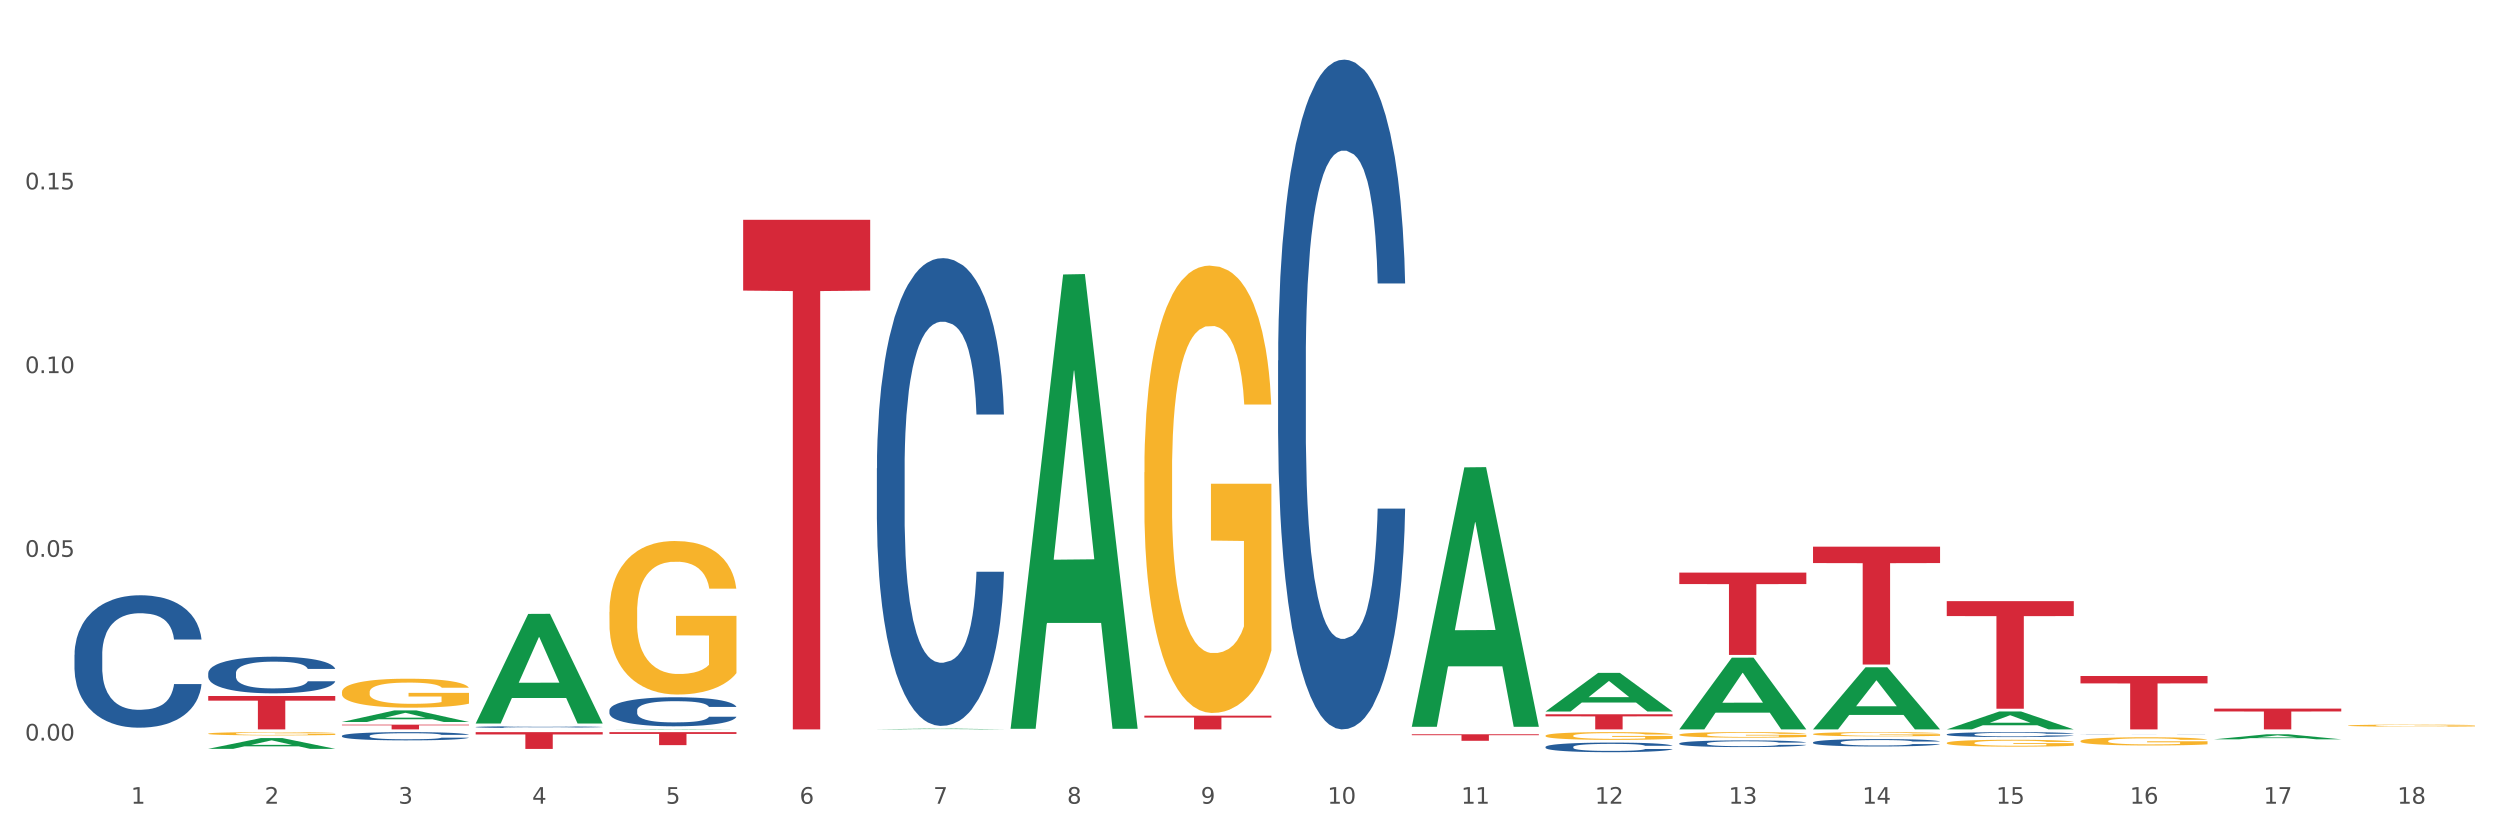 <?xml version="1.0" encoding="utf-8" standalone="no"?>
<!DOCTYPE svg PUBLIC "-//W3C//DTD SVG 1.1//EN"
  "http://www.w3.org/Graphics/SVG/1.1/DTD/svg11.dtd">
<svg xmlns:xlink="http://www.w3.org/1999/xlink" width="1080pt" height="360pt" viewBox="0 0 1080 360" xmlns="http://www.w3.org/2000/svg" version="1.1">
 <rect x="0" y="0" width="1080" height="360" fill="#333333" stroke="none"/>
 <defs>
  <style type="text/css">*{stroke-linejoin: round; stroke-linecap: butt}</style>
 </defs>
 <g id="figure_1">
  <g id="patch_1">
   <path d="M 0 360 
L 1080 360 
L 1080 0 
L 0 0 
z
" style="fill: #ffffff; stroke: #ffffff; stroke-linejoin: miter"/>
  </g>
  <g id="axes_1">
   <g id="matplotlib.axis_1">
    <g id="xtick_1">
     <g id="text_1">
      <!-- 1 -->
      <g style="fill: #4d4d4d" transform="translate(56.563 347.204) scale(0.096 -0.096)">
       <defs>
        <path id="DejaVuSans-31" d="M 794 531 
L 1825 531 
L 1825 4091 
L 703 3866 
L 703 4441 
L 1819 4666 
L 2450 4666 
L 2450 531 
L 3481 531 
L 3481 0 
L 794 0 
L 794 531 
z
" transform="scale(0.016)"/>
       </defs>
       <use xlink:href="#DejaVuSans-31"/>
      </g>
     </g>
    </g>
    <g id="xtick_2">
     <g id="text_2">
      <!-- 2 -->
      <g style="fill: #4d4d4d" transform="translate(114.336 347.204) scale(0.096 -0.096)">
       <defs>
        <path id="DejaVuSans-32" d="M 1228 531 
L 3431 531 
L 3431 0 
L 469 0 
L 469 531 
Q 828 903 1448 1529 
Q 2069 2156 2228 2338 
Q 2531 2678 2651 2914 
Q 2772 3150 2772 3378 
Q 2772 3750 2511 3984 
Q 2250 4219 1831 4219 
Q 1534 4219 1204 4116 
Q 875 4013 500 3803 
L 500 4441 
Q 881 4594 1212 4672 
Q 1544 4750 1819 4750 
Q 2544 4750 2975 4387 
Q 3406 4025 3406 3419 
Q 3406 3131 3298 2873 
Q 3191 2616 2906 2266 
Q 2828 2175 2409 1742 
Q 1991 1309 1228 531 
z
" transform="scale(0.016)"/>
       </defs>
       <use xlink:href="#DejaVuSans-32"/>
      </g>
     </g>
    </g>
    <g id="xtick_3">
     <g id="text_3">
      <!-- 3 -->
      <g style="fill: #4d4d4d" transform="translate(172.109 347.204) scale(0.096 -0.096)">
       <defs>
        <path id="DejaVuSans-33" d="M 2597 2516 
Q 3050 2419 3304 2112 
Q 3559 1806 3559 1356 
Q 3559 666 3084 287 
Q 2609 -91 1734 -91 
Q 1441 -91 1130 -33 
Q 819 25 488 141 
L 488 750 
Q 750 597 1062 519 
Q 1375 441 1716 441 
Q 2309 441 2620 675 
Q 2931 909 2931 1356 
Q 2931 1769 2642 2001 
Q 2353 2234 1838 2234 
L 1294 2234 
L 1294 2753 
L 1863 2753 
Q 2328 2753 2575 2939 
Q 2822 3125 2822 3475 
Q 2822 3834 2567 4026 
Q 2313 4219 1838 4219 
Q 1578 4219 1281 4162 
Q 984 4106 628 3988 
L 628 4550 
Q 988 4650 1302 4700 
Q 1616 4750 1894 4750 
Q 2613 4750 3031 4423 
Q 3450 4097 3450 3541 
Q 3450 3153 3228 2886 
Q 3006 2619 2597 2516 
z
" transform="scale(0.016)"/>
       </defs>
       <use xlink:href="#DejaVuSans-33"/>
      </g>
     </g>
    </g>
    <g id="xtick_4">
     <g id="text_4">
      <!-- 4 -->
      <g style="fill: #4d4d4d" transform="translate(229.882 347.204) scale(0.096 -0.096)">
       <defs>
        <path id="DejaVuSans-34" d="M 2419 4116 
L 825 1625 
L 2419 1625 
L 2419 4116 
z
M 2253 4666 
L 3047 4666 
L 3047 1625 
L 3713 1625 
L 3713 1100 
L 3047 1100 
L 3047 0 
L 2419 0 
L 2419 1100 
L 313 1100 
L 313 1709 
L 2253 4666 
z
" transform="scale(0.016)"/>
       </defs>
       <use xlink:href="#DejaVuSans-34"/>
      </g>
     </g>
    </g>
    <g id="xtick_5">
     <g id="text_5">
      <!-- 5 -->
      <g style="fill: #4d4d4d" transform="translate(287.655 347.204) scale(0.096 -0.096)">
       <defs>
        <path id="DejaVuSans-35" d="M 691 4666 
L 3169 4666 
L 3169 4134 
L 1269 4134 
L 1269 2991 
Q 1406 3038 1543 3061 
Q 1681 3084 1819 3084 
Q 2600 3084 3056 2656 
Q 3513 2228 3513 1497 
Q 3513 744 3044 326 
Q 2575 -91 1722 -91 
Q 1428 -91 1123 -41 
Q 819 9 494 109 
L 494 744 
Q 775 591 1075 516 
Q 1375 441 1709 441 
Q 2250 441 2565 725 
Q 2881 1009 2881 1497 
Q 2881 1984 2565 2268 
Q 2250 2553 1709 2553 
Q 1456 2553 1204 2497 
Q 953 2441 691 2322 
L 691 4666 
z
" transform="scale(0.016)"/>
       </defs>
       <use xlink:href="#DejaVuSans-35"/>
      </g>
     </g>
    </g>
    <g id="xtick_6">
     <g id="text_6">
      <!-- 6 -->
      <g style="fill: #4d4d4d" transform="translate(345.428 347.204) scale(0.096 -0.096)">
       <defs>
        <path id="DejaVuSans-36" d="M 2113 2584 
Q 1688 2584 1439 2293 
Q 1191 2003 1191 1497 
Q 1191 994 1439 701 
Q 1688 409 2113 409 
Q 2538 409 2786 701 
Q 3034 994 3034 1497 
Q 3034 2003 2786 2293 
Q 2538 2584 2113 2584 
z
M 3366 4563 
L 3366 3988 
Q 3128 4100 2886 4159 
Q 2644 4219 2406 4219 
Q 1781 4219 1451 3797 
Q 1122 3375 1075 2522 
Q 1259 2794 1537 2939 
Q 1816 3084 2150 3084 
Q 2853 3084 3261 2657 
Q 3669 2231 3669 1497 
Q 3669 778 3244 343 
Q 2819 -91 2113 -91 
Q 1303 -91 875 529 
Q 447 1150 447 2328 
Q 447 3434 972 4092 
Q 1497 4750 2381 4750 
Q 2619 4750 2861 4703 
Q 3103 4656 3366 4563 
z
" transform="scale(0.016)"/>
       </defs>
       <use xlink:href="#DejaVuSans-36"/>
      </g>
     </g>
    </g>
    <g id="xtick_7">
     <g id="text_7">
      <!-- 7 -->
      <g style="fill: #4d4d4d" transform="translate(403.201 347.204) scale(0.096 -0.096)">
       <defs>
        <path id="DejaVuSans-37" d="M 525 4666 
L 3525 4666 
L 3525 4397 
L 1831 0 
L 1172 0 
L 2766 4134 
L 525 4134 
L 525 4666 
z
" transform="scale(0.016)"/>
       </defs>
       <use xlink:href="#DejaVuSans-37"/>
      </g>
     </g>
    </g>
    <g id="xtick_8">
     <g id="text_8">
      <!-- 8 -->
      <g style="fill: #4d4d4d" transform="translate(460.974 347.204) scale(0.096 -0.096)">
       <defs>
        <path id="DejaVuSans-38" d="M 2034 2216 
Q 1584 2216 1326 1975 
Q 1069 1734 1069 1313 
Q 1069 891 1326 650 
Q 1584 409 2034 409 
Q 2484 409 2743 651 
Q 3003 894 3003 1313 
Q 3003 1734 2745 1975 
Q 2488 2216 2034 2216 
z
M 1403 2484 
Q 997 2584 770 2862 
Q 544 3141 544 3541 
Q 544 4100 942 4425 
Q 1341 4750 2034 4750 
Q 2731 4750 3128 4425 
Q 3525 4100 3525 3541 
Q 3525 3141 3298 2862 
Q 3072 2584 2669 2484 
Q 3125 2378 3379 2068 
Q 3634 1759 3634 1313 
Q 3634 634 3220 271 
Q 2806 -91 2034 -91 
Q 1263 -91 848 271 
Q 434 634 434 1313 
Q 434 1759 690 2068 
Q 947 2378 1403 2484 
z
M 1172 3481 
Q 1172 3119 1398 2916 
Q 1625 2713 2034 2713 
Q 2441 2713 2670 2916 
Q 2900 3119 2900 3481 
Q 2900 3844 2670 4047 
Q 2441 4250 2034 4250 
Q 1625 4250 1398 4047 
Q 1172 3844 1172 3481 
z
" transform="scale(0.016)"/>
       </defs>
       <use xlink:href="#DejaVuSans-38"/>
      </g>
     </g>
    </g>
    <g id="xtick_9">
     <g id="text_9">
      <!-- 9 -->
      <g style="fill: #4d4d4d" transform="translate(518.747 347.204) scale(0.096 -0.096)">
       <defs>
        <path id="DejaVuSans-39" d="M 703 97 
L 703 672 
Q 941 559 1184 500 
Q 1428 441 1663 441 
Q 2288 441 2617 861 
Q 2947 1281 2994 2138 
Q 2813 1869 2534 1725 
Q 2256 1581 1919 1581 
Q 1219 1581 811 2004 
Q 403 2428 403 3163 
Q 403 3881 828 4315 
Q 1253 4750 1959 4750 
Q 2769 4750 3195 4129 
Q 3622 3509 3622 2328 
Q 3622 1225 3098 567 
Q 2575 -91 1691 -91 
Q 1453 -91 1209 -44 
Q 966 3 703 97 
z
M 1959 2075 
Q 2384 2075 2632 2365 
Q 2881 2656 2881 3163 
Q 2881 3666 2632 3958 
Q 2384 4250 1959 4250 
Q 1534 4250 1286 3958 
Q 1038 3666 1038 3163 
Q 1038 2656 1286 2365 
Q 1534 2075 1959 2075 
z
" transform="scale(0.016)"/>
       </defs>
       <use xlink:href="#DejaVuSans-39"/>
      </g>
     </g>
    </g>
    <g id="xtick_10">
     <g id="text_10">
      <!-- 10 -->
      <g style="fill: #4d4d4d" transform="translate(573.466 347.204) scale(0.096 -0.096)">
       <defs>
        <path id="DejaVuSans-30" d="M 2034 4250 
Q 1547 4250 1301 3770 
Q 1056 3291 1056 2328 
Q 1056 1369 1301 889 
Q 1547 409 2034 409 
Q 2525 409 2770 889 
Q 3016 1369 3016 2328 
Q 3016 3291 2770 3770 
Q 2525 4250 2034 4250 
z
M 2034 4750 
Q 2819 4750 3233 4129 
Q 3647 3509 3647 2328 
Q 3647 1150 3233 529 
Q 2819 -91 2034 -91 
Q 1250 -91 836 529 
Q 422 1150 422 2328 
Q 422 3509 836 4129 
Q 1250 4750 2034 4750 
z
" transform="scale(0.016)"/>
       </defs>
       <use xlink:href="#DejaVuSans-31"/>
       <use xlink:href="#DejaVuSans-30" transform="translate(63.623 0)"/>
      </g>
     </g>
    </g>
    <g id="xtick_11">
     <g id="text_11">
      <!-- 11 -->
      <g style="fill: #4d4d4d" transform="translate(631.239 347.204) scale(0.096 -0.096)">
       <use xlink:href="#DejaVuSans-31"/>
       <use xlink:href="#DejaVuSans-31" transform="translate(63.623 0)"/>
      </g>
     </g>
    </g>
    <g id="xtick_12">
     <g id="text_12">
      <!-- 12 -->
      <g style="fill: #4d4d4d" transform="translate(689.012 347.204) scale(0.096 -0.096)">
       <use xlink:href="#DejaVuSans-31"/>
       <use xlink:href="#DejaVuSans-32" transform="translate(63.623 0)"/>
      </g>
     </g>
    </g>
    <g id="xtick_13">
     <g id="text_13">
      <!-- 13 -->
      <g style="fill: #4d4d4d" transform="translate(746.785 347.204) scale(0.096 -0.096)">
       <use xlink:href="#DejaVuSans-31"/>
       <use xlink:href="#DejaVuSans-33" transform="translate(63.623 0)"/>
      </g>
     </g>
    </g>
    <g id="xtick_14">
     <g id="text_14">
      <!-- 14 -->
      <g style="fill: #4d4d4d" transform="translate(804.558 347.204) scale(0.096 -0.096)">
       <use xlink:href="#DejaVuSans-31"/>
       <use xlink:href="#DejaVuSans-34" transform="translate(63.623 0)"/>
      </g>
     </g>
    </g>
    <g id="xtick_15">
     <g id="text_15">
      <!-- 15 -->
      <g style="fill: #4d4d4d" transform="translate(862.331 347.204) scale(0.096 -0.096)">
       <use xlink:href="#DejaVuSans-31"/>
       <use xlink:href="#DejaVuSans-35" transform="translate(63.623 0)"/>
      </g>
     </g>
    </g>
    <g id="xtick_16">
     <g id="text_16">
      <!-- 16 -->
      <g style="fill: #4d4d4d" transform="translate(920.104 347.204) scale(0.096 -0.096)">
       <use xlink:href="#DejaVuSans-31"/>
       <use xlink:href="#DejaVuSans-36" transform="translate(63.623 0)"/>
      </g>
     </g>
    </g>
    <g id="xtick_17">
     <g id="text_17">
      <!-- 17 -->
      <g style="fill: #4d4d4d" transform="translate(977.877 347.204) scale(0.096 -0.096)">
       <use xlink:href="#DejaVuSans-31"/>
       <use xlink:href="#DejaVuSans-37" transform="translate(63.623 0)"/>
      </g>
     </g>
    </g>
    <g id="xtick_18">
     <g id="text_18">
      <!-- 18 -->
      <g style="fill: #4d4d4d" transform="translate(1035.65 347.204) scale(0.096 -0.096)">
       <use xlink:href="#DejaVuSans-31"/>
       <use xlink:href="#DejaVuSans-38" transform="translate(63.623 0)"/>
      </g>
     </g>
    </g>
    <g id="xtick_19"/>
    <g id="xtick_20"/>
    <g id="xtick_21"/>
    <g id="xtick_22"/>
    <g id="xtick_23"/>
    <g id="xtick_24"/>
    <g id="xtick_25"/>
    <g id="xtick_26"/>
    <g id="xtick_27"/>
    <g id="xtick_28"/>
    <g id="xtick_29"/>
    <g id="xtick_30"/>
    <g id="xtick_31"/>
    <g id="xtick_32"/>
    <g id="xtick_33"/>
    <g id="xtick_34"/>
    <g id="xtick_35"/>
   </g>
   <g id="matplotlib.axis_2">
    <g id="ytick_1">
     <g id="text_19">
      <!-- 0.00 -->
      <g style="fill: #4d4d4d" transform="translate(10.8 319.919) scale(0.096 -0.096)">
       <defs>
        <path id="DejaVuSans-2e" d="M 684 794 
L 1344 794 
L 1344 0 
L 684 0 
L 684 794 
z
" transform="scale(0.016)"/>
       </defs>
       <use xlink:href="#DejaVuSans-30"/>
       <use xlink:href="#DejaVuSans-2e" transform="translate(63.623 0)"/>
       <use xlink:href="#DejaVuSans-30" transform="translate(95.41 0)"/>
       <use xlink:href="#DejaVuSans-30" transform="translate(159.033 0)"/>
      </g>
     </g>
    </g>
    <g id="ytick_2">
     <g id="text_20">
      <!-- 0.05 -->
      <g style="fill: #4d4d4d" transform="translate(10.8 240.55) scale(0.096 -0.096)">
       <use xlink:href="#DejaVuSans-30"/>
       <use xlink:href="#DejaVuSans-2e" transform="translate(63.623 0)"/>
       <use xlink:href="#DejaVuSans-30" transform="translate(95.41 0)"/>
       <use xlink:href="#DejaVuSans-35" transform="translate(159.033 0)"/>
      </g>
     </g>
    </g>
    <g id="ytick_3">
     <g id="text_21">
      <!-- 0.10 -->
      <g style="fill: #4d4d4d" transform="translate(10.8 161.181) scale(0.096 -0.096)">
       <use xlink:href="#DejaVuSans-30"/>
       <use xlink:href="#DejaVuSans-2e" transform="translate(63.623 0)"/>
       <use xlink:href="#DejaVuSans-31" transform="translate(95.41 0)"/>
       <use xlink:href="#DejaVuSans-30" transform="translate(159.033 0)"/>
      </g>
     </g>
    </g>
    <g id="ytick_4">
     <g id="text_22">
      <!-- 0.15 -->
      <g style="fill: #4d4d4d" transform="translate(10.8 81.813) scale(0.096 -0.096)">
       <use xlink:href="#DejaVuSans-30"/>
       <use xlink:href="#DejaVuSans-2e" transform="translate(63.623 0)"/>
       <use xlink:href="#DejaVuSans-31" transform="translate(95.41 0)"/>
       <use xlink:href="#DejaVuSans-35" transform="translate(159.033 0)"/>
      </g>
     </g>
    </g>
    <g id="ytick_5"/>
    <g id="ytick_6"/>
    <g id="ytick_7"/>
    <g id="ytick_8"/>
   </g>
   <g id="PolyCollection_1">
    <path d="M 89.948 323.496 
L 90.005 323.491 
L 112.637 318.856 
L 122.03 318.852 
L 144.832 323.504 
L 133.969 323.504 
L 129.046 322.421 
L 105.678 322.421 
L 105.508 322.438 
L 100.755 323.504 
L 89.948 323.504 
L 89.948 323.496 
L 108.62 321.774 
L 126.104 321.77 
L 117.447 319.844 
L 117.334 319.835 
L 117.22 319.848 
L 108.563 321.77 
L 108.62 321.774 
L 89.948 323.496 
z
" clip-path="url(#pbcc2c8a775)" style="fill: #109648"/>
    <path d="M 147.721 311.892 
L 147.778 311.888 
L 170.41 306.886 
L 179.803 306.881 
L 202.605 311.902 
L 191.742 311.902 
L 186.819 310.733 
L 163.451 310.733 
L 163.281 310.752 
L 158.528 311.902 
L 147.721 311.902 
L 147.721 311.892 
L 166.393 310.035 
L 183.877 310.03 
L 175.22 307.951 
L 175.107 307.942 
L 174.993 307.956 
L 166.336 310.03 
L 166.393 310.035 
L 147.721 311.892 
z
" clip-path="url(#pbcc2c8a775)" style="fill: #109648"/>
    <path d="M 205.494 312.491 
L 205.551 312.446 
L 228.183 265.211 
L 237.576 265.167 
L 260.378 312.58 
L 249.515 312.58 
L 244.592 301.539 
L 221.224 301.539 
L 221.054 301.717 
L 216.301 312.58 
L 205.494 312.58 
L 205.494 312.491 
L 224.166 294.95 
L 241.65 294.906 
L 232.993 275.272 
L 232.88 275.183 
L 232.766 275.317 
L 224.109 294.906 
L 224.166 294.95 
L 205.494 312.491 
z
" clip-path="url(#pbcc2c8a775)" style="fill: #109648"/>
    <path d="M 263.267 315.109 
L 263.324 315.109 
L 285.956 314.928 
L 295.349 314.928 
L 318.151 315.109 
L 307.288 315.109 
L 302.365 315.067 
L 278.997 315.067 
L 278.827 315.068 
L 274.074 315.109 
L 263.267 315.109 
L 263.267 315.109 
L 281.939 315.042 
L 299.423 315.042 
L 290.766 314.967 
L 290.653 314.966 
L 290.539 314.967 
L 281.882 315.042 
L 281.939 315.042 
L 263.267 315.109 
z
" clip-path="url(#pbcc2c8a775)" style="fill: #109648"/>
    <path d="M 263.267 316.271 
L 318.151 316.271 
L 318.151 317.054 
L 296.562 317.059 
L 296.562 321.901 
L 284.726 321.901 
L 284.726 317.059 
L 263.267 317.054 
L 263.267 316.277 
L 263.267 316.271 
z
" clip-path="url(#pbcc2c8a775)" style="fill: #d62839"/>
    <path d="M 205.494 316.271 
L 260.378 316.271 
L 260.378 317.282 
L 238.789 317.289 
L 238.789 323.545 
L 226.953 323.545 
L 226.953 317.289 
L 205.494 317.282 
L 205.494 316.278 
L 205.494 316.271 
z
" clip-path="url(#pbcc2c8a775)" style="fill: #d62839"/>
    <path d="M 783.224 315.059 
L 783.28 315.034 
L 805.913 288.269 
L 815.306 288.243 
L 838.108 315.109 
L 827.244 315.109 
L 822.322 308.853 
L 798.953 308.853 
L 798.784 308.954 
L 794.031 315.109 
L 783.224 315.109 
L 783.224 315.059 
L 801.896 305.12 
L 819.38 305.095 
L 810.722 293.97 
L 810.609 293.919 
L 810.496 293.995 
L 801.839 305.095 
L 801.896 305.12 
L 783.224 315.059 
z
" clip-path="url(#pbcc2c8a775)" style="fill: #109648"/>
    <path d="M 725.451 315.051 
L 725.507 315.022 
L 748.14 284.119 
L 757.533 284.09 
L 780.335 315.109 
L 769.471 315.109 
L 764.549 307.886 
L 741.181 307.886 
L 741.011 308.003 
L 736.258 315.109 
L 725.451 315.109 
L 725.451 315.051 
L 744.123 303.575 
L 761.607 303.546 
L 752.95 290.701 
L 752.836 290.643 
L 752.723 290.73 
L 744.066 303.546 
L 744.123 303.575 
L 725.451 315.051 
z
" clip-path="url(#pbcc2c8a775)" style="fill: #109648"/>
    <path d="M 667.678 308.554 
L 722.562 308.554 
L 722.562 309.465 
L 700.973 309.472 
L 700.973 315.109 
L 689.137 315.109 
L 689.137 309.472 
L 667.678 309.465 
L 667.678 308.561 
L 667.678 308.554 
z
" clip-path="url(#pbcc2c8a775)" style="fill: #d62839"/>
    <path d="M 609.905 317.208 
L 664.789 317.208 
L 664.789 317.598 
L 643.2 317.601 
L 643.2 320.015 
L 631.364 320.015 
L 631.364 317.601 
L 609.905 317.598 
L 609.905 317.21 
L 609.905 317.208 
z
" clip-path="url(#pbcc2c8a775)" style="fill: #d62839"/>
    <path d="M 494.359 309.169 
L 549.243 309.169 
L 549.243 309.994 
L 527.654 310 
L 527.654 315.109 
L 515.818 315.109 
L 515.818 310 
L 494.359 309.994 
L 494.359 309.174 
L 494.359 309.169 
z
" clip-path="url(#pbcc2c8a775)" style="fill: #d62839"/>
    <path d="M 321.04 94.94 
L 375.924 94.94 
L 375.924 125.536 
L 354.335 125.743 
L 354.335 315.109 
L 342.499 315.109 
L 342.499 125.743 
L 321.04 125.536 
L 321.04 95.147 
L 321.04 94.94 
z
" clip-path="url(#pbcc2c8a775)" style="fill: #d62839"/>
    <path d="M 494.359 204.045 
L 494.424 203.869 
L 494.424 197.515 
L 494.553 192.043 
L 495.201 178.805 
L 496.173 167.862 
L 496.886 162.037 
L 497.599 157.271 
L 498.441 152.506 
L 499.478 147.564 
L 501.357 140.327 
L 502.523 136.62 
L 503.949 132.737 
L 506.541 127.089 
L 508.42 123.912 
L 510.364 121.264 
L 513.539 118.087 
L 515.613 116.675 
L 517.816 115.616 
L 520.473 114.91 
L 522.481 114.734 
L 526.888 115.263 
L 530.646 116.852 
L 532.46 118.087 
L 534.793 120.205 
L 536.024 121.617 
L 538.033 124.441 
L 540.107 128.148 
L 541.532 131.325 
L 543.671 137.326 
L 545.29 143.327 
L 546.781 150.741 
L 547.558 155.859 
L 548.142 160.625 
L 548.66 166.097 
L 549.178 174.745 
L 537.515 174.745 
L 537.061 168.568 
L 536.348 162.743 
L 535.311 157.095 
L 534.404 153.565 
L 532.849 149.152 
L 531.424 146.328 
L 529.933 144.21 
L 528.119 142.445 
L 526.693 141.562 
L 524.685 140.856 
L 520.732 141.033 
L 518.075 142.445 
L 516.261 144.21 
L 515.094 145.799 
L 514.058 147.564 
L 512.891 150.035 
L 511.53 153.741 
L 510.558 157.095 
L 509.586 161.331 
L 508.809 165.567 
L 508.096 170.509 
L 507.513 175.804 
L 507.059 181.276 
L 506.671 187.983 
L 506.347 199.103 
L 506.347 223.284 
L 506.476 228.756 
L 506.8 235.993 
L 507.189 241.464 
L 507.837 247.995 
L 508.42 252.408 
L 509.522 258.762 
L 510.753 264.057 
L 511.725 267.411 
L 512.697 270.235 
L 514.382 274.118 
L 516.261 277.295 
L 517.881 279.236 
L 520.084 281.002 
L 521.574 281.708 
L 522.87 282.061 
L 526.045 282.061 
L 528.313 281.531 
L 530.84 280.296 
L 532.784 278.707 
L 534.404 276.765 
L 536.219 273.588 
L 537.385 270.588 
L 537.385 233.698 
L 523.129 233.522 
L 523.129 208.987 
L 549.243 208.987 
L 549.243 281.002 
L 548.142 284.708 
L 546.91 288.062 
L 545.614 291.062 
L 543.671 294.769 
L 541.338 298.299 
L 539.264 300.77 
L 537.061 302.888 
L 534.469 304.83 
L 531.1 306.595 
L 529.026 307.301 
L 526.434 307.83 
L 523.389 308.007 
L 520.732 307.654 
L 518.14 306.771 
L 515.418 305.183 
L 512.762 302.888 
L 510.753 300.594 
L 508.744 297.77 
L 506.606 294.063 
L 504.921 290.533 
L 503.625 287.356 
L 502.199 283.296 
L 500.644 278.001 
L 499.478 273.235 
L 498.441 268.293 
L 497.34 261.939 
L 496.562 256.467 
L 495.784 249.584 
L 495.331 244.465 
L 494.812 236.522 
L 494.424 225.402 
L 494.359 204.045 
z
" clip-path="url(#pbcc2c8a775)" style="fill: #f7b32b"/>
    <path d="M 263.267 264.366 
L 263.332 264.305 
L 263.332 262.124 
L 263.461 260.246 
L 264.109 255.703 
L 265.081 251.947 
L 265.794 249.948 
L 266.507 248.313 
L 267.349 246.677 
L 268.386 244.981 
L 270.265 242.498 
L 271.432 241.225 
L 272.857 239.893 
L 275.449 237.954 
L 277.328 236.864 
L 279.272 235.955 
L 282.447 234.865 
L 284.521 234.38 
L 286.724 234.017 
L 289.381 233.774 
L 291.389 233.714 
L 295.796 233.896 
L 299.554 234.441 
L 301.368 234.865 
L 303.701 235.592 
L 304.932 236.076 
L 306.941 237.046 
L 309.015 238.318 
L 310.44 239.408 
L 312.579 241.468 
L 314.199 243.527 
L 315.689 246.072 
L 316.466 247.828 
L 317.05 249.464 
L 317.568 251.342 
L 318.086 254.31 
L 306.423 254.31 
L 305.969 252.19 
L 305.256 250.191 
L 304.22 248.252 
L 303.312 247.041 
L 301.757 245.526 
L 300.332 244.557 
L 298.841 243.83 
L 297.027 243.224 
L 295.601 242.922 
L 293.593 242.679 
L 289.64 242.74 
L 286.983 243.224 
L 285.169 243.83 
L 284.002 244.375 
L 282.966 244.981 
L 281.799 245.829 
L 280.439 247.101 
L 279.467 248.252 
L 278.495 249.706 
L 277.717 251.16 
L 277.004 252.856 
L 276.421 254.673 
L 275.967 256.551 
L 275.579 258.853 
L 275.255 262.67 
L 275.255 270.969 
L 275.384 272.846 
L 275.708 275.33 
L 276.097 277.208 
L 276.745 279.449 
L 277.328 280.964 
L 278.43 283.144 
L 279.661 284.962 
L 280.633 286.113 
L 281.605 287.082 
L 283.29 288.415 
L 285.169 289.505 
L 286.789 290.171 
L 288.992 290.777 
L 290.482 291.019 
L 291.778 291.141 
L 294.953 291.141 
L 297.221 290.959 
L 299.748 290.535 
L 301.692 289.99 
L 303.312 289.323 
L 305.127 288.233 
L 306.293 287.203 
L 306.293 274.543 
L 292.037 274.482 
L 292.037 266.062 
L 318.151 266.062 
L 318.151 290.777 
L 317.05 292.049 
L 315.819 293.2 
L 314.523 294.23 
L 312.579 295.502 
L 310.246 296.714 
L 308.172 297.562 
L 305.969 298.289 
L 303.377 298.955 
L 300.008 299.561 
L 297.934 299.803 
L 295.342 299.985 
L 292.297 300.045 
L 289.64 299.924 
L 287.048 299.621 
L 284.326 299.076 
L 281.67 298.289 
L 279.661 297.501 
L 277.652 296.532 
L 275.514 295.26 
L 273.829 294.048 
L 272.533 292.958 
L 271.108 291.565 
L 269.552 289.747 
L 268.386 288.112 
L 267.349 286.416 
L 266.248 284.235 
L 265.47 282.357 
L 264.692 279.995 
L 264.239 278.238 
L 263.721 275.512 
L 263.332 271.695 
L 263.267 264.366 
z
" clip-path="url(#pbcc2c8a775)" style="fill: #f7b32b"/>
    <path d="M 147.721 313.064 
L 202.605 313.064 
L 202.605 313.348 
L 181.016 313.35 
L 181.016 315.109 
L 169.18 315.109 
L 169.18 313.35 
L 147.721 313.348 
L 147.721 313.066 
L 147.721 313.064 
z
" clip-path="url(#pbcc2c8a775)" style="fill: #d62839"/>
    <path d="M 89.948 300.681 
L 144.832 300.681 
L 144.832 302.686 
L 123.243 302.7 
L 123.243 315.109 
L 111.407 315.109 
L 111.407 302.7 
L 89.948 302.686 
L 89.948 300.695 
L 89.948 300.681 
z
" clip-path="url(#pbcc2c8a775)" style="fill: #d62839"/>
    <path d="M 840.997 315.095 
L 841.053 315.088 
L 863.686 307.356 
L 873.079 307.349 
L 895.881 315.109 
L 885.017 315.109 
L 880.095 313.302 
L 856.726 313.302 
L 856.557 313.331 
L 851.804 315.109 
L 840.997 315.109 
L 840.997 315.095 
L 859.669 312.224 
L 877.152 312.216 
L 868.495 309.003 
L 868.382 308.988 
L 868.269 309.01 
L 859.612 312.216 
L 859.669 312.224 
L 840.997 315.095 
z
" clip-path="url(#pbcc2c8a775)" style="fill: #109648"/>
    <path d="M 956.543 319.377 
L 956.599 319.375 
L 979.232 317.204 
L 988.625 317.202 
L 1011.427 319.382 
L 1000.563 319.382 
L 995.641 318.874 
L 972.272 318.874 
L 972.103 318.882 
L 967.35 319.382 
L 956.543 319.382 
L 956.543 319.377 
L 975.215 318.571 
L 992.698 318.569 
L 984.041 317.667 
L 983.928 317.663 
L 983.815 317.669 
L 975.158 318.569 
L 975.215 318.571 
L 956.543 319.377 
z
" clip-path="url(#pbcc2c8a775)" style="fill: #109648"/>
    <path d="M 147.721 298.985 
L 147.786 298.973 
L 147.786 298.562 
L 147.915 298.207 
L 148.563 297.35 
L 149.535 296.641 
L 150.248 296.264 
L 150.961 295.955 
L 151.803 295.646 
L 152.84 295.326 
L 154.719 294.857 
L 155.886 294.617 
L 157.311 294.366 
L 159.903 294 
L 161.782 293.794 
L 163.726 293.622 
L 166.901 293.417 
L 168.975 293.325 
L 171.178 293.256 
L 173.835 293.211 
L 175.844 293.199 
L 180.25 293.234 
L 184.008 293.337 
L 185.822 293.417 
L 188.155 293.554 
L 189.386 293.645 
L 191.395 293.828 
L 193.469 294.068 
L 194.894 294.274 
L 197.033 294.663 
L 198.653 295.052 
L 200.143 295.532 
L 200.921 295.863 
L 201.504 296.172 
L 202.022 296.526 
L 202.54 297.087 
L 190.877 297.087 
L 190.423 296.687 
L 189.71 296.309 
L 188.674 295.943 
L 187.766 295.715 
L 186.211 295.429 
L 184.786 295.246 
L 183.295 295.109 
L 181.481 294.994 
L 180.055 294.937 
L 178.047 294.891 
L 174.094 294.903 
L 171.437 294.994 
L 169.623 295.109 
L 168.456 295.212 
L 167.42 295.326 
L 166.253 295.486 
L 164.893 295.726 
L 163.921 295.943 
L 162.949 296.218 
L 162.171 296.492 
L 161.458 296.812 
L 160.875 297.155 
L 160.421 297.51 
L 160.033 297.944 
L 159.709 298.665 
L 159.709 300.231 
L 159.838 300.585 
L 160.162 301.054 
L 160.551 301.409 
L 161.199 301.832 
L 161.782 302.117 
L 162.884 302.529 
L 164.115 302.872 
L 165.087 303.089 
L 166.059 303.272 
L 167.744 303.524 
L 169.623 303.73 
L 171.243 303.855 
L 173.446 303.97 
L 174.936 304.015 
L 176.232 304.038 
L 179.407 304.038 
L 181.675 304.004 
L 184.203 303.924 
L 186.146 303.821 
L 187.766 303.695 
L 189.581 303.49 
L 190.747 303.295 
L 190.747 300.906 
L 176.491 300.894 
L 176.491 299.305 
L 202.605 299.305 
L 202.605 303.97 
L 201.504 304.21 
L 200.273 304.427 
L 198.977 304.621 
L 197.033 304.862 
L 194.7 305.09 
L 192.626 305.25 
L 190.423 305.387 
L 187.831 305.513 
L 184.462 305.628 
L 182.388 305.673 
L 179.796 305.708 
L 176.751 305.719 
L 174.094 305.696 
L 171.502 305.639 
L 168.78 305.536 
L 166.124 305.387 
L 164.115 305.239 
L 162.106 305.056 
L 159.968 304.816 
L 158.283 304.587 
L 156.987 304.381 
L 155.562 304.118 
L 154.006 303.775 
L 152.84 303.467 
L 151.803 303.147 
L 150.702 302.735 
L 149.924 302.38 
L 149.147 301.935 
L 148.693 301.603 
L 148.175 301.088 
L 147.786 300.368 
L 147.721 298.985 
z
" clip-path="url(#pbcc2c8a775)" style="fill: #f7b32b"/>
    <path d="M 89.948 316.927 
L 90.013 316.926 
L 90.013 316.879 
L 90.142 316.839 
L 90.79 316.742 
L 91.762 316.661 
L 92.475 316.619 
L 93.188 316.584 
L 94.03 316.549 
L 95.067 316.512 
L 96.946 316.459 
L 98.113 316.432 
L 99.538 316.404 
L 102.13 316.362 
L 104.009 316.339 
L 105.953 316.319 
L 109.128 316.296 
L 111.202 316.286 
L 113.405 316.278 
L 116.062 316.273 
L 118.071 316.271 
L 122.477 316.275 
L 126.235 316.287 
L 128.049 316.296 
L 130.382 316.312 
L 131.613 316.322 
L 133.622 316.343 
L 135.696 316.37 
L 137.121 316.393 
L 139.26 316.437 
L 140.88 316.481 
L 142.37 316.536 
L 143.148 316.573 
L 143.731 316.608 
L 144.249 316.648 
L 144.768 316.712 
L 133.104 316.712 
L 132.65 316.667 
L 131.937 316.624 
L 130.901 316.582 
L 129.993 316.556 
L 128.438 316.524 
L 127.013 316.503 
L 125.522 316.488 
L 123.708 316.475 
L 122.282 316.468 
L 120.274 316.463 
L 116.321 316.464 
L 113.664 316.475 
L 111.85 316.488 
L 110.684 316.499 
L 109.647 316.512 
L 108.48 316.531 
L 107.12 316.558 
L 106.148 316.582 
L 105.176 316.613 
L 104.398 316.645 
L 103.685 316.681 
L 103.102 316.72 
L 102.648 316.76 
L 102.26 316.809 
L 101.936 316.891 
L 101.936 317.068 
L 102.065 317.108 
L 102.389 317.161 
L 102.778 317.202 
L 103.426 317.249 
L 104.009 317.282 
L 105.111 317.328 
L 106.342 317.367 
L 107.314 317.392 
L 108.286 317.413 
L 109.971 317.441 
L 111.85 317.464 
L 113.47 317.479 
L 115.673 317.492 
L 117.163 317.497 
L 118.459 317.499 
L 121.634 317.499 
L 123.902 317.496 
L 126.43 317.487 
L 128.373 317.475 
L 129.993 317.461 
L 131.808 317.437 
L 132.974 317.415 
L 132.974 317.145 
L 118.719 317.143 
L 118.719 316.963 
L 144.832 316.963 
L 144.832 317.492 
L 143.731 317.519 
L 142.5 317.543 
L 141.204 317.566 
L 139.26 317.593 
L 136.927 317.619 
L 134.853 317.637 
L 132.65 317.652 
L 130.058 317.667 
L 126.689 317.68 
L 124.615 317.685 
L 122.023 317.689 
L 118.978 317.69 
L 116.321 317.687 
L 113.729 317.681 
L 111.007 317.669 
L 108.351 317.652 
L 106.342 317.635 
L 104.333 317.615 
L 102.195 317.588 
L 100.51 317.562 
L 99.214 317.538 
L 97.789 317.509 
L 96.233 317.47 
L 95.067 317.435 
L 94.03 317.398 
L 92.929 317.352 
L 92.151 317.312 
L 91.374 317.261 
L 90.92 317.224 
L 90.402 317.165 
L 90.013 317.084 
L 89.948 316.927 
z
" clip-path="url(#pbcc2c8a775)" style="fill: #f7b32b"/>
    <path d="M 725.451 317.385 
L 725.516 317.383 
L 725.516 317.304 
L 725.645 317.235 
L 726.293 317.07 
L 727.265 316.934 
L 727.978 316.861 
L 728.691 316.802 
L 729.533 316.742 
L 730.57 316.681 
L 732.449 316.591 
L 733.615 316.544 
L 735.041 316.496 
L 737.633 316.426 
L 739.512 316.386 
L 741.456 316.353 
L 744.631 316.313 
L 746.705 316.296 
L 748.908 316.282 
L 751.565 316.274 
L 753.573 316.271 
L 757.98 316.278 
L 761.738 316.298 
L 763.552 316.313 
L 765.885 316.34 
L 767.116 316.357 
L 769.125 316.393 
L 771.199 316.439 
L 772.624 316.478 
L 774.762 316.553 
L 776.382 316.628 
L 777.873 316.72 
L 778.65 316.784 
L 779.234 316.844 
L 779.752 316.912 
L 780.27 317.02 
L 768.607 317.02 
L 768.153 316.943 
L 767.44 316.87 
L 766.403 316.8 
L 765.496 316.756 
L 763.941 316.701 
L 762.516 316.665 
L 761.025 316.639 
L 759.211 316.617 
L 757.785 316.606 
L 755.776 316.597 
L 751.824 316.599 
L 749.167 316.617 
L 747.353 316.639 
L 746.186 316.659 
L 745.15 316.681 
L 743.983 316.712 
L 742.622 316.758 
L 741.65 316.8 
L 740.678 316.853 
L 739.901 316.905 
L 739.188 316.967 
L 738.605 317.033 
L 738.151 317.101 
L 737.762 317.185 
L 737.438 317.324 
L 737.438 317.625 
L 737.568 317.693 
L 737.892 317.784 
L 738.281 317.852 
L 738.929 317.933 
L 739.512 317.988 
L 740.614 318.067 
L 741.845 318.133 
L 742.817 318.175 
L 743.789 318.211 
L 745.474 318.259 
L 747.353 318.299 
L 748.973 318.323 
L 751.176 318.345 
L 752.666 318.354 
L 753.962 318.358 
L 757.137 318.358 
L 759.405 318.351 
L 761.932 318.336 
L 763.876 318.316 
L 765.496 318.292 
L 767.311 318.252 
L 768.477 318.215 
L 768.477 317.755 
L 754.221 317.753 
L 754.221 317.447 
L 780.335 317.447 
L 780.335 318.345 
L 779.234 318.391 
L 778.002 318.433 
L 776.706 318.47 
L 774.762 318.516 
L 772.43 318.56 
L 770.356 318.591 
L 768.153 318.618 
L 765.561 318.642 
L 762.192 318.664 
L 760.118 318.673 
L 757.526 318.679 
L 754.48 318.682 
L 751.824 318.677 
L 749.232 318.666 
L 746.51 318.646 
L 743.854 318.618 
L 741.845 318.589 
L 739.836 318.554 
L 737.698 318.508 
L 736.013 318.464 
L 734.717 318.424 
L 733.291 318.373 
L 731.736 318.307 
L 730.57 318.248 
L 729.533 318.186 
L 728.431 318.107 
L 727.654 318.039 
L 726.876 317.953 
L 726.423 317.889 
L 725.904 317.79 
L 725.516 317.651 
L 725.451 317.385 
z
" clip-path="url(#pbcc2c8a775)" style="fill: #f7b32b"/>
    <path d="M 667.678 317.825 
L 667.743 317.821 
L 667.743 317.711 
L 667.872 317.616 
L 668.52 317.386 
L 669.492 317.195 
L 670.205 317.094 
L 670.918 317.011 
L 671.76 316.928 
L 672.797 316.842 
L 674.676 316.717 
L 675.842 316.652 
L 677.268 316.585 
L 679.86 316.486 
L 681.739 316.431 
L 683.683 316.385 
L 686.858 316.33 
L 688.932 316.305 
L 691.135 316.287 
L 693.792 316.275 
L 695.8 316.271 
L 700.207 316.281 
L 703.965 316.308 
L 705.779 316.33 
L 708.112 316.367 
L 709.343 316.391 
L 711.352 316.44 
L 713.426 316.505 
L 714.851 316.56 
L 716.989 316.664 
L 718.609 316.769 
L 720.1 316.898 
L 720.877 316.987 
L 721.461 317.069 
L 721.979 317.165 
L 722.497 317.315 
L 710.834 317.315 
L 710.38 317.208 
L 709.667 317.106 
L 708.63 317.008 
L 707.723 316.947 
L 706.168 316.87 
L 704.743 316.821 
L 703.252 316.784 
L 701.438 316.753 
L 700.012 316.738 
L 698.003 316.726 
L 694.051 316.729 
L 691.394 316.753 
L 689.58 316.784 
L 688.413 316.812 
L 687.377 316.842 
L 686.21 316.885 
L 684.849 316.95 
L 683.877 317.008 
L 682.905 317.082 
L 682.128 317.155 
L 681.415 317.241 
L 680.832 317.333 
L 680.378 317.429 
L 679.99 317.545 
L 679.666 317.739 
L 679.666 318.159 
L 679.795 318.254 
L 680.119 318.38 
L 680.508 318.475 
L 681.156 318.589 
L 681.739 318.666 
L 682.841 318.776 
L 684.072 318.868 
L 685.044 318.926 
L 686.016 318.976 
L 687.701 319.043 
L 689.58 319.098 
L 691.2 319.132 
L 693.403 319.163 
L 694.893 319.175 
L 696.189 319.181 
L 699.364 319.181 
L 701.632 319.172 
L 704.159 319.151 
L 706.103 319.123 
L 707.723 319.089 
L 709.538 319.034 
L 710.704 318.982 
L 710.704 318.34 
L 696.448 318.337 
L 696.448 317.911 
L 722.562 317.911 
L 722.562 319.163 
L 721.461 319.227 
L 720.229 319.286 
L 718.933 319.338 
L 716.989 319.402 
L 714.657 319.464 
L 712.583 319.507 
L 710.38 319.543 
L 707.788 319.577 
L 704.419 319.608 
L 702.345 319.62 
L 699.753 319.629 
L 696.708 319.632 
L 694.051 319.626 
L 691.459 319.611 
L 688.737 319.583 
L 686.081 319.543 
L 684.072 319.504 
L 682.063 319.454 
L 679.925 319.39 
L 678.24 319.329 
L 676.944 319.273 
L 675.518 319.203 
L 673.963 319.111 
L 672.797 319.028 
L 671.76 318.942 
L 670.659 318.831 
L 669.881 318.736 
L 669.103 318.616 
L 668.65 318.527 
L 668.131 318.389 
L 667.743 318.196 
L 667.678 317.825 
z
" clip-path="url(#pbcc2c8a775)" style="fill: #f7b32b"/>
    <path d="M 956.543 306.112 
L 1011.427 306.112 
L 1011.427 307.363 
L 989.837 307.371 
L 989.837 315.109 
L 978.002 315.109 
L 978.002 307.371 
L 956.543 307.363 
L 956.543 306.121 
L 956.543 306.112 
z
" clip-path="url(#pbcc2c8a775)" style="fill: #d62839"/>
    <path d="M 609.905 313.757 
L 609.961 313.652 
L 632.594 201.899 
L 641.987 201.794 
L 664.789 313.968 
L 653.925 313.968 
L 649.003 287.846 
L 625.635 287.846 
L 625.465 288.268 
L 620.712 313.968 
L 609.905 313.968 
L 609.905 313.757 
L 628.577 272.258 
L 646.061 272.153 
L 637.404 225.703 
L 637.29 225.492 
L 637.177 225.808 
L 628.52 272.153 
L 628.577 272.258 
L 609.905 313.757 
z
" clip-path="url(#pbcc2c8a775)" style="fill: #109648"/>
    <path d="M 898.77 292.019 
L 953.654 292.019 
L 953.654 295.228 
L 932.064 295.249 
L 932.064 315.109 
L 920.229 315.109 
L 920.229 295.249 
L 898.77 295.228 
L 898.77 292.04 
L 898.77 292.019 
z
" clip-path="url(#pbcc2c8a775)" style="fill: #d62839"/>
    <path d="M 840.997 259.676 
L 895.881 259.676 
L 895.881 266.139 
L 874.291 266.183 
L 874.291 306.187 
L 862.456 306.187 
L 862.456 266.183 
L 840.997 266.139 
L 840.997 259.719 
L 840.997 259.676 
z
" clip-path="url(#pbcc2c8a775)" style="fill: #d62839"/>
    <path d="M 783.224 236.171 
L 838.108 236.171 
L 838.108 243.246 
L 816.519 243.294 
L 816.519 287.081 
L 804.683 287.081 
L 804.683 243.294 
L 783.224 243.246 
L 783.224 236.219 
L 783.224 236.171 
z
" clip-path="url(#pbcc2c8a775)" style="fill: #d62839"/>
    <path d="M 725.451 247.372 
L 780.335 247.372 
L 780.335 252.313 
L 758.746 252.346 
L 758.746 282.928 
L 746.91 282.928 
L 746.91 252.346 
L 725.451 252.313 
L 725.451 247.405 
L 725.451 247.372 
z
" clip-path="url(#pbcc2c8a775)" style="fill: #d62839"/>
    <path d="M 840.997 320.955 
L 841.062 320.953 
L 841.062 320.855 
L 841.191 320.77 
L 841.839 320.566 
L 842.811 320.398 
L 843.524 320.308 
L 844.237 320.234 
L 845.079 320.161 
L 846.116 320.085 
L 847.995 319.973 
L 849.161 319.916 
L 850.587 319.856 
L 853.179 319.769 
L 855.058 319.72 
L 857.002 319.68 
L 860.177 319.631 
L 862.251 319.609 
L 864.454 319.592 
L 867.111 319.582 
L 869.119 319.579 
L 873.526 319.587 
L 877.284 319.611 
L 879.098 319.631 
L 881.431 319.663 
L 882.662 319.685 
L 884.671 319.728 
L 886.744 319.786 
L 888.17 319.835 
L 890.308 319.927 
L 891.928 320.02 
L 893.419 320.134 
L 894.196 320.213 
L 894.779 320.286 
L 895.298 320.371 
L 895.816 320.504 
L 884.153 320.504 
L 883.699 320.409 
L 882.986 320.319 
L 881.949 320.232 
L 881.042 320.177 
L 879.487 320.109 
L 878.061 320.066 
L 876.571 320.033 
L 874.757 320.006 
L 873.331 319.992 
L 871.322 319.981 
L 867.37 319.984 
L 864.713 320.006 
L 862.899 320.033 
L 861.732 320.058 
L 860.695 320.085 
L 859.529 320.123 
L 858.168 320.18 
L 857.196 320.232 
L 856.224 320.297 
L 855.447 320.362 
L 854.734 320.439 
L 854.151 320.52 
L 853.697 320.604 
L 853.308 320.708 
L 852.984 320.879 
L 852.984 321.252 
L 853.114 321.336 
L 853.438 321.448 
L 853.827 321.532 
L 854.475 321.633 
L 855.058 321.701 
L 856.16 321.799 
L 857.391 321.88 
L 858.363 321.932 
L 859.335 321.976 
L 861.019 322.035 
L 862.899 322.084 
L 864.519 322.114 
L 866.722 322.142 
L 868.212 322.152 
L 869.508 322.158 
L 872.683 322.158 
L 874.951 322.15 
L 877.478 322.131 
L 879.422 322.106 
L 881.042 322.076 
L 882.857 322.027 
L 884.023 321.981 
L 884.023 321.412 
L 869.767 321.41 
L 869.767 321.032 
L 895.881 321.032 
L 895.881 322.142 
L 894.779 322.199 
L 893.548 322.25 
L 892.252 322.297 
L 890.308 322.354 
L 887.976 322.408 
L 885.902 322.446 
L 883.699 322.479 
L 881.107 322.509 
L 877.737 322.536 
L 875.664 322.547 
L 873.072 322.555 
L 870.026 322.558 
L 867.37 322.552 
L 864.778 322.539 
L 862.056 322.514 
L 859.4 322.479 
L 857.391 322.444 
L 855.382 322.4 
L 853.244 322.343 
L 851.559 322.288 
L 850.263 322.239 
L 848.837 322.177 
L 847.282 322.095 
L 846.116 322.022 
L 845.079 321.946 
L 843.977 321.848 
L 843.2 321.763 
L 842.422 321.657 
L 841.969 321.578 
L 841.45 321.456 
L 841.062 321.285 
L 840.997 320.955 
z
" clip-path="url(#pbcc2c8a775)" style="fill: #f7b32b"/>
    <path d="M 783.224 317.119 
L 783.289 317.118 
L 783.289 317.057 
L 783.418 317.005 
L 784.066 316.88 
L 785.038 316.776 
L 785.751 316.721 
L 786.464 316.675 
L 787.306 316.63 
L 788.343 316.583 
L 790.222 316.514 
L 791.388 316.479 
L 792.814 316.442 
L 795.406 316.389 
L 797.285 316.359 
L 799.229 316.333 
L 802.404 316.303 
L 804.478 316.29 
L 806.681 316.28 
L 809.338 316.273 
L 811.346 316.271 
L 815.753 316.276 
L 819.511 316.292 
L 821.325 316.303 
L 823.658 316.323 
L 824.889 316.337 
L 826.898 316.364 
L 828.971 316.399 
L 830.397 316.429 
L 832.535 316.486 
L 834.155 316.543 
L 835.646 316.613 
L 836.423 316.662 
L 837.007 316.707 
L 837.525 316.759 
L 838.043 316.841 
L 826.38 316.841 
L 825.926 316.783 
L 825.213 316.727 
L 824.176 316.674 
L 823.269 316.64 
L 821.714 316.598 
L 820.288 316.571 
L 818.798 316.551 
L 816.984 316.535 
L 815.558 316.526 
L 813.549 316.519 
L 809.597 316.521 
L 806.94 316.535 
L 805.126 316.551 
L 803.959 316.566 
L 802.922 316.583 
L 801.756 316.607 
L 800.395 316.642 
L 799.423 316.674 
L 798.451 316.714 
L 797.674 316.754 
L 796.961 316.801 
L 796.378 316.851 
L 795.924 316.903 
L 795.535 316.967 
L 795.211 317.072 
L 795.211 317.302 
L 795.341 317.354 
L 795.665 317.423 
L 796.054 317.475 
L 796.702 317.537 
L 797.285 317.578 
L 798.387 317.639 
L 799.618 317.689 
L 800.59 317.721 
L 801.562 317.748 
L 803.246 317.785 
L 805.126 317.815 
L 806.746 317.833 
L 808.949 317.85 
L 810.439 317.857 
L 811.735 317.86 
L 814.91 317.86 
L 817.178 317.855 
L 819.705 317.843 
L 821.649 317.828 
L 823.269 317.81 
L 825.084 317.779 
L 826.25 317.751 
L 826.25 317.401 
L 811.994 317.399 
L 811.994 317.166 
L 838.108 317.166 
L 838.108 317.85 
L 837.007 317.885 
L 835.775 317.917 
L 834.479 317.945 
L 832.535 317.981 
L 830.203 318.014 
L 828.129 318.038 
L 825.926 318.058 
L 823.334 318.076 
L 819.964 318.093 
L 817.891 318.1 
L 815.299 318.105 
L 812.253 318.106 
L 809.597 318.103 
L 807.005 318.094 
L 804.283 318.079 
L 801.627 318.058 
L 799.618 318.036 
L 797.609 318.009 
L 795.471 317.974 
L 793.786 317.94 
L 792.49 317.91 
L 791.064 317.872 
L 789.509 317.821 
L 788.343 317.776 
L 787.306 317.729 
L 786.204 317.669 
L 785.427 317.617 
L 784.649 317.552 
L 784.196 317.503 
L 783.677 317.428 
L 783.289 317.322 
L 783.224 317.119 
z
" clip-path="url(#pbcc2c8a775)" style="fill: #f7b32b"/>
    <path d="M 1014.316 313.446 
L 1014.38 313.445 
L 1014.38 313.416 
L 1014.51 313.391 
L 1015.158 313.33 
L 1016.13 313.279 
L 1016.843 313.253 
L 1017.556 313.231 
L 1018.398 313.209 
L 1019.435 313.186 
L 1021.314 313.152 
L 1022.48 313.135 
L 1023.906 313.117 
L 1026.498 313.091 
L 1028.377 313.077 
L 1030.321 313.064 
L 1033.496 313.05 
L 1035.57 313.043 
L 1037.773 313.038 
L 1040.429 313.035 
L 1042.438 313.034 
L 1046.845 313.037 
L 1050.603 313.044 
L 1052.417 313.05 
L 1054.75 313.06 
L 1055.981 313.066 
L 1057.99 313.079 
L 1060.063 313.096 
L 1061.489 313.111 
L 1063.627 313.139 
L 1065.247 313.166 
L 1066.738 313.2 
L 1067.515 313.224 
L 1068.098 313.246 
L 1068.617 313.271 
L 1069.135 313.311 
L 1057.471 313.311 
L 1057.018 313.283 
L 1056.305 313.256 
L 1055.268 313.23 
L 1054.361 313.213 
L 1052.806 313.193 
L 1051.38 313.18 
L 1049.89 313.17 
L 1048.076 313.162 
L 1046.65 313.158 
L 1044.641 313.155 
L 1040.689 313.156 
L 1038.032 313.162 
L 1036.218 313.17 
L 1035.051 313.178 
L 1034.014 313.186 
L 1032.848 313.197 
L 1031.487 313.214 
L 1030.515 313.23 
L 1029.543 313.249 
L 1028.766 313.269 
L 1028.053 313.292 
L 1027.47 313.316 
L 1027.016 313.341 
L 1026.627 313.372 
L 1026.303 313.423 
L 1026.303 313.535 
L 1026.433 313.56 
L 1026.757 313.594 
L 1027.146 313.619 
L 1027.794 313.649 
L 1028.377 313.669 
L 1029.479 313.699 
L 1030.71 313.723 
L 1031.682 313.738 
L 1032.654 313.751 
L 1034.338 313.769 
L 1036.218 313.784 
L 1037.838 313.793 
L 1040.041 313.801 
L 1041.531 313.804 
L 1042.827 313.806 
L 1046.002 313.806 
L 1048.27 313.804 
L 1050.797 313.798 
L 1052.741 313.791 
L 1054.361 313.782 
L 1056.176 313.767 
L 1057.342 313.753 
L 1057.342 313.583 
L 1043.086 313.582 
L 1043.086 313.469 
L 1069.2 313.469 
L 1069.2 313.801 
L 1068.098 313.818 
L 1066.867 313.834 
L 1065.571 313.848 
L 1063.627 313.865 
L 1061.295 313.881 
L 1059.221 313.892 
L 1057.018 313.902 
L 1054.426 313.911 
L 1051.056 313.919 
L 1048.983 313.922 
L 1046.391 313.925 
L 1043.345 313.926 
L 1040.689 313.924 
L 1038.097 313.92 
L 1035.375 313.913 
L 1032.718 313.902 
L 1030.71 313.891 
L 1028.701 313.878 
L 1026.563 313.861 
L 1024.878 313.845 
L 1023.582 313.83 
L 1022.156 313.812 
L 1020.601 313.787 
L 1019.435 313.765 
L 1018.398 313.743 
L 1017.296 313.713 
L 1016.519 313.688 
L 1015.741 313.656 
L 1015.288 313.633 
L 1014.769 313.596 
L 1014.38 313.545 
L 1014.316 313.446 
z
" clip-path="url(#pbcc2c8a775)" style="fill: #f7b32b"/>
    <path d="M 898.77 320.136 
L 898.835 320.133 
L 898.835 320.016 
L 898.964 319.915 
L 899.612 319.672 
L 900.584 319.471 
L 901.297 319.364 
L 902.01 319.277 
L 902.852 319.189 
L 903.889 319.098 
L 905.768 318.966 
L 906.934 318.897 
L 908.36 318.826 
L 910.952 318.722 
L 912.831 318.664 
L 914.775 318.615 
L 917.95 318.557 
L 920.024 318.531 
L 922.227 318.512 
L 924.884 318.499 
L 926.892 318.495 
L 931.299 318.505 
L 935.057 318.534 
L 936.871 318.557 
L 939.204 318.596 
L 940.435 318.622 
L 942.444 318.674 
L 944.517 318.742 
L 945.943 318.8 
L 948.081 318.91 
L 949.701 319.021 
L 951.192 319.157 
L 951.969 319.251 
L 952.552 319.338 
L 953.071 319.439 
L 953.589 319.598 
L 941.926 319.598 
L 941.472 319.484 
L 940.759 319.377 
L 939.722 319.274 
L 938.815 319.209 
L 937.26 319.128 
L 935.834 319.076 
L 934.344 319.037 
L 932.53 319.004 
L 931.104 318.988 
L 929.095 318.975 
L 925.143 318.978 
L 922.486 319.004 
L 920.672 319.037 
L 919.505 319.066 
L 918.468 319.098 
L 917.302 319.144 
L 915.941 319.212 
L 914.969 319.274 
L 913.997 319.351 
L 913.22 319.429 
L 912.507 319.52 
L 911.924 319.617 
L 911.47 319.718 
L 911.081 319.841 
L 910.757 320.045 
L 910.757 320.489 
L 910.887 320.59 
L 911.211 320.723 
L 911.6 320.823 
L 912.248 320.943 
L 912.831 321.024 
L 913.933 321.141 
L 915.164 321.238 
L 916.136 321.3 
L 917.108 321.352 
L 918.792 321.423 
L 920.672 321.481 
L 922.292 321.517 
L 924.495 321.549 
L 925.985 321.562 
L 927.281 321.569 
L 930.456 321.569 
L 932.724 321.559 
L 935.251 321.536 
L 937.195 321.507 
L 938.815 321.472 
L 940.63 321.413 
L 941.796 321.358 
L 941.796 320.681 
L 927.54 320.677 
L 927.54 320.227 
L 953.654 320.227 
L 953.654 321.549 
L 952.552 321.618 
L 951.321 321.679 
L 950.025 321.734 
L 948.081 321.802 
L 945.749 321.867 
L 943.675 321.913 
L 941.472 321.951 
L 938.88 321.987 
L 935.51 322.02 
L 933.437 322.033 
L 930.845 322.042 
L 927.799 322.045 
L 925.143 322.039 
L 922.551 322.023 
L 919.829 321.994 
L 917.172 321.951 
L 915.164 321.909 
L 913.155 321.857 
L 911.017 321.789 
L 909.332 321.725 
L 908.036 321.666 
L 906.61 321.592 
L 905.055 321.494 
L 903.889 321.407 
L 902.852 321.316 
L 901.75 321.199 
L 900.973 321.099 
L 900.195 320.972 
L 899.742 320.878 
L 899.223 320.732 
L 898.835 320.528 
L 898.77 320.136 
z
" clip-path="url(#pbcc2c8a775)" style="fill: #f7b32b"/>
    <path d="M 667.678 307.361 
L 667.734 307.345 
L 690.367 290.691 
L 699.76 290.676 
L 722.562 307.392 
L 711.698 307.392 
L 706.776 303.5 
L 683.408 303.5 
L 683.238 303.562 
L 678.485 307.392 
L 667.678 307.392 
L 667.678 307.361 
L 686.35 301.177 
L 703.834 301.161 
L 695.177 294.239 
L 695.063 294.207 
L 694.95 294.254 
L 686.293 301.161 
L 686.35 301.177 
L 667.678 307.361 
z
" clip-path="url(#pbcc2c8a775)" style="fill: #109648"/>
    <path d="M 667.678 322.661 
L 667.743 322.658 
L 667.743 322.551 
L 667.937 322.407 
L 668.651 322.142 
L 669.559 321.94 
L 671.116 321.705 
L 671.96 321.606 
L 673.062 321.496 
L 675.333 321.318 
L 677.928 321.166 
L 679.745 321.083 
L 681.107 321.03 
L 684.156 320.935 
L 685.908 320.893 
L 687.724 320.859 
L 689.281 320.836 
L 691.876 320.81 
L 693.952 320.798 
L 696.353 320.794 
L 698.364 320.798 
L 701.024 320.813 
L 704.916 320.859 
L 706.408 320.886 
L 708.419 320.931 
L 710.495 320.992 
L 712.182 321.052 
L 714.128 321.14 
L 716.139 321.254 
L 718.086 321.398 
L 719.448 321.531 
L 720.551 321.671 
L 721.524 321.842 
L 722.238 322.028 
L 722.562 322.183 
L 710.69 322.183 
L 710.366 322.043 
L 709.717 321.891 
L 709.068 321.789 
L 708.354 321.705 
L 707.252 321.61 
L 706.278 321.55 
L 704.657 321.477 
L 703.164 321.432 
L 701.932 321.405 
L 700.44 321.383 
L 697.261 321.36 
L 694.99 321.36 
L 693.563 321.367 
L 691.811 321.386 
L 690.319 321.413 
L 688.568 321.459 
L 687.205 321.508 
L 685.843 321.572 
L 685.064 321.618 
L 683.897 321.701 
L 683.118 321.77 
L 682.08 321.887 
L 681.496 321.971 
L 680.458 322.187 
L 680.004 322.346 
L 679.809 322.456 
L 679.68 322.578 
L 679.68 323.17 
L 680.069 323.435 
L 680.393 323.549 
L 680.912 323.678 
L 681.885 323.845 
L 683.313 324.008 
L 684.805 324.126 
L 686.037 324.198 
L 687.205 324.251 
L 688.373 324.293 
L 689.8 324.331 
L 690.968 324.354 
L 692.72 324.377 
L 694.796 324.388 
L 696.417 324.388 
L 699.726 324.369 
L 701.218 324.35 
L 702.645 324.323 
L 704.202 324.282 
L 705.435 324.236 
L 706.149 324.202 
L 707.316 324.13 
L 708.225 324.054 
L 709.003 323.967 
L 709.522 323.891 
L 710.106 323.777 
L 710.56 323.648 
L 710.69 323.58 
L 722.562 323.58 
L 722.303 323.716 
L 721.848 323.849 
L 720.94 324.027 
L 720.227 324.13 
L 719.124 324.255 
L 717.956 324.361 
L 716.334 324.479 
L 714.842 324.566 
L 713.285 324.642 
L 711.598 324.71 
L 708.549 324.805 
L 707.446 324.832 
L 705.111 324.877 
L 703.294 324.904 
L 700.634 324.931 
L 697.91 324.946 
L 695.055 324.95 
L 692.525 324.942 
L 689.735 324.919 
L 687.984 324.896 
L 686.037 324.862 
L 683.767 324.809 
L 681.626 324.745 
L 679.615 324.669 
L 677.733 324.581 
L 675.982 324.483 
L 673.711 324.32 
L 672.024 324.16 
L 670.792 324.012 
L 669.948 323.887 
L 669.105 323.728 
L 668.651 323.618 
L 667.937 323.352 
L 667.678 323.105 
L 667.678 322.661 
z
" clip-path="url(#pbcc2c8a775)" style="fill: #255c99"/>
    <path d="M 783.224 320.713 
L 783.289 320.71 
L 783.289 320.628 
L 783.483 320.516 
L 784.197 320.311 
L 785.105 320.155 
L 786.662 319.973 
L 787.506 319.897 
L 788.608 319.811 
L 790.879 319.673 
L 793.474 319.556 
L 795.291 319.491 
L 796.653 319.45 
L 799.702 319.377 
L 801.454 319.345 
L 803.27 319.318 
L 804.827 319.301 
L 807.422 319.28 
L 809.498 319.271 
L 811.899 319.268 
L 813.91 319.271 
L 816.57 319.283 
L 820.462 319.318 
L 821.954 319.339 
L 823.965 319.374 
L 826.041 319.421 
L 827.728 319.468 
L 829.674 319.535 
L 831.685 319.624 
L 833.632 319.735 
L 834.994 319.838 
L 836.097 319.946 
L 837.07 320.079 
L 837.784 320.222 
L 838.108 320.343 
L 826.236 320.343 
L 825.912 320.234 
L 825.263 320.117 
L 824.614 320.037 
L 823.9 319.973 
L 822.798 319.899 
L 821.824 319.853 
L 820.203 319.797 
L 818.71 319.762 
L 817.478 319.741 
L 815.986 319.723 
L 812.807 319.706 
L 810.536 319.706 
L 809.109 319.712 
L 807.357 319.726 
L 805.865 319.747 
L 804.114 319.782 
L 802.751 319.82 
L 801.389 319.87 
L 800.61 319.905 
L 799.443 319.97 
L 798.664 320.023 
L 797.626 320.114 
L 797.042 320.178 
L 796.004 320.346 
L 795.55 320.469 
L 795.355 320.554 
L 795.226 320.648 
L 795.226 321.106 
L 795.615 321.312 
L 795.939 321.4 
L 796.458 321.5 
L 797.431 321.629 
L 798.859 321.755 
L 800.351 321.846 
L 801.583 321.902 
L 802.751 321.943 
L 803.919 321.975 
L 805.346 322.005 
L 806.514 322.022 
L 808.266 322.04 
L 810.342 322.049 
L 811.963 322.049 
L 815.272 322.034 
L 816.764 322.019 
L 818.191 321.999 
L 819.748 321.966 
L 820.981 321.931 
L 821.695 321.905 
L 822.862 321.849 
L 823.771 321.79 
L 824.549 321.723 
L 825.068 321.664 
L 825.652 321.576 
L 826.106 321.476 
L 826.236 321.423 
L 838.108 321.423 
L 837.849 321.529 
L 837.394 321.632 
L 836.486 321.77 
L 835.773 321.849 
L 834.67 321.946 
L 833.502 322.028 
L 831.88 322.119 
L 830.388 322.187 
L 828.831 322.245 
L 827.144 322.298 
L 824.095 322.371 
L 822.992 322.392 
L 820.657 322.427 
L 818.84 322.448 
L 816.18 322.468 
L 813.456 322.48 
L 810.601 322.483 
L 808.071 322.477 
L 805.281 322.46 
L 803.53 322.442 
L 801.583 322.416 
L 799.313 322.374 
L 797.172 322.325 
L 795.161 322.266 
L 793.279 322.198 
L 791.528 322.122 
L 789.257 321.996 
L 787.57 321.872 
L 786.338 321.758 
L 785.494 321.661 
L 784.651 321.538 
L 784.197 321.453 
L 783.483 321.247 
L 783.224 321.056 
L 783.224 320.713 
z
" clip-path="url(#pbcc2c8a775)" style="fill: #255c99"/>
    <path d="M 725.451 321.146 
L 725.516 321.143 
L 725.516 321.069 
L 725.71 320.969 
L 726.424 320.783 
L 727.332 320.643 
L 728.889 320.479 
L 729.733 320.41 
L 730.835 320.333 
L 733.106 320.209 
L 735.701 320.103 
L 737.518 320.045 
L 738.88 320.008 
L 741.929 319.942 
L 743.681 319.912 
L 745.497 319.889 
L 747.054 319.873 
L 749.649 319.854 
L 751.725 319.846 
L 754.126 319.844 
L 756.137 319.846 
L 758.797 319.857 
L 762.689 319.889 
L 764.181 319.907 
L 766.192 319.939 
L 768.268 319.981 
L 769.955 320.024 
L 771.901 320.084 
L 773.912 320.164 
L 775.859 320.265 
L 777.221 320.357 
L 778.324 320.455 
L 779.297 320.574 
L 780.011 320.704 
L 780.335 320.813 
L 768.463 320.813 
L 768.139 320.715 
L 767.49 320.609 
L 766.841 320.537 
L 766.127 320.479 
L 765.025 320.413 
L 764.051 320.37 
L 762.43 320.32 
L 760.937 320.288 
L 759.705 320.27 
L 758.213 320.254 
L 755.034 320.238 
L 752.763 320.238 
L 751.336 320.243 
L 749.584 320.257 
L 748.092 320.275 
L 746.341 320.307 
L 744.978 320.341 
L 743.616 320.386 
L 742.837 320.418 
L 741.67 320.476 
L 740.891 320.524 
L 739.853 320.606 
L 739.269 320.664 
L 738.231 320.815 
L 737.777 320.926 
L 737.582 321.003 
L 737.453 321.088 
L 737.453 321.501 
L 737.842 321.686 
L 738.166 321.766 
L 738.685 321.856 
L 739.658 321.972 
L 741.086 322.086 
L 742.578 322.168 
L 743.81 322.218 
L 744.978 322.255 
L 746.146 322.284 
L 747.573 322.311 
L 748.741 322.327 
L 750.493 322.343 
L 752.569 322.351 
L 754.19 322.351 
L 757.499 322.337 
L 758.991 322.324 
L 760.418 322.306 
L 761.975 322.277 
L 763.208 322.245 
L 763.922 322.221 
L 765.089 322.171 
L 765.998 322.118 
L 766.776 322.057 
L 767.295 322.004 
L 767.879 321.924 
L 768.333 321.834 
L 768.463 321.787 
L 780.335 321.787 
L 780.076 321.882 
L 779.621 321.975 
L 778.713 322.099 
L 778 322.171 
L 776.897 322.258 
L 775.729 322.332 
L 774.107 322.414 
L 772.615 322.475 
L 771.058 322.528 
L 769.371 322.576 
L 766.322 322.642 
L 765.219 322.66 
L 762.884 322.692 
L 761.067 322.711 
L 758.407 322.729 
L 755.683 322.74 
L 752.828 322.742 
L 750.298 322.737 
L 747.508 322.721 
L 745.757 322.705 
L 743.81 322.682 
L 741.54 322.645 
L 739.399 322.6 
L 737.388 322.547 
L 735.506 322.486 
L 733.755 322.417 
L 731.484 322.303 
L 729.797 322.192 
L 728.565 322.089 
L 727.721 322.001 
L 726.878 321.89 
L 726.424 321.813 
L 725.71 321.628 
L 725.451 321.456 
L 725.451 321.146 
z
" clip-path="url(#pbcc2c8a775)" style="fill: #255c99"/>
    <path d="M 436.586 314.472 
L 436.642 314.288 
L 459.275 118.571 
L 468.668 118.387 
L 491.47 314.841 
L 480.606 314.841 
L 475.684 269.094 
L 452.316 269.094 
L 452.146 269.832 
L 447.393 314.841 
L 436.586 314.841 
L 436.586 314.472 
L 455.258 241.793 
L 472.742 241.609 
L 464.085 160.26 
L 463.971 159.891 
L 463.858 160.445 
L 455.201 241.609 
L 455.258 241.793 
L 436.586 314.472 
z
" clip-path="url(#pbcc2c8a775)" style="fill: #109648"/>
    <path d="M 378.813 315.059 
L 378.869 315.059 
L 401.502 314.762 
L 410.895 314.762 
L 433.697 315.06 
L 422.834 315.06 
L 417.911 314.99 
L 394.543 314.99 
L 394.373 314.992 
L 389.62 315.06 
L 378.813 315.06 
L 378.813 315.059 
L 397.485 314.949 
L 414.969 314.949 
L 406.312 314.826 
L 406.198 314.825 
L 406.085 314.826 
L 397.428 314.949 
L 397.485 314.949 
L 378.813 315.059 
z
" clip-path="url(#pbcc2c8a775)" style="fill: #109648"/>
    <path d="M 898.77 317.269 
L 898.835 317.269 
L 898.835 317.266 
L 899.029 317.262 
L 899.743 317.255 
L 900.651 317.249 
L 902.208 317.243 
L 903.051 317.24 
L 904.154 317.237 
L 906.425 317.232 
L 909.02 317.227 
L 910.836 317.225 
L 912.199 317.224 
L 915.248 317.221 
L 917 317.22 
L 918.816 317.219 
L 920.373 317.218 
L 922.968 317.217 
L 925.044 317.217 
L 927.444 317.217 
L 929.456 317.217 
L 932.116 317.218 
L 936.008 317.219 
L 937.5 317.22 
L 939.511 317.221 
L 941.587 317.223 
L 943.274 317.224 
L 945.22 317.227 
L 947.231 317.23 
L 949.178 317.234 
L 950.54 317.238 
L 951.643 317.242 
L 952.616 317.246 
L 953.33 317.252 
L 953.654 317.256 
L 941.782 317.256 
L 941.458 317.252 
L 940.809 317.248 
L 940.16 317.245 
L 939.446 317.243 
L 938.344 317.24 
L 937.37 317.238 
L 935.749 317.236 
L 934.256 317.235 
L 933.024 317.234 
L 931.532 317.233 
L 928.353 317.233 
L 926.082 317.233 
L 924.655 317.233 
L 922.903 317.234 
L 921.411 317.234 
L 919.659 317.236 
L 918.297 317.237 
L 916.935 317.239 
L 916.156 317.24 
L 914.988 317.242 
L 914.21 317.244 
L 913.172 317.248 
L 912.588 317.25 
L 911.55 317.256 
L 911.096 317.26 
L 910.901 317.264 
L 910.772 317.267 
L 910.772 317.284 
L 911.161 317.291 
L 911.485 317.294 
L 912.004 317.298 
L 912.977 317.302 
L 914.405 317.307 
L 915.897 317.31 
L 917.129 317.312 
L 918.297 317.314 
L 919.465 317.315 
L 920.892 317.316 
L 922.06 317.317 
L 923.811 317.317 
L 925.887 317.318 
L 927.509 317.318 
L 930.818 317.317 
L 932.31 317.317 
L 933.737 317.316 
L 935.294 317.315 
L 936.527 317.313 
L 937.241 317.312 
L 938.408 317.31 
L 939.317 317.308 
L 940.095 317.306 
L 940.614 317.304 
L 941.198 317.301 
L 941.652 317.297 
L 941.782 317.295 
L 953.654 317.295 
L 953.395 317.299 
L 952.94 317.303 
L 952.032 317.308 
L 951.319 317.31 
L 950.216 317.314 
L 949.048 317.317 
L 947.426 317.32 
L 945.934 317.323 
L 944.377 317.325 
L 942.69 317.327 
L 939.641 317.329 
L 938.538 317.33 
L 936.203 317.331 
L 934.386 317.332 
L 931.726 317.333 
L 929.002 317.333 
L 926.147 317.333 
L 923.617 317.333 
L 920.827 317.333 
L 919.076 317.332 
L 917.129 317.331 
L 914.859 317.329 
L 912.718 317.328 
L 910.707 317.325 
L 908.825 317.323 
L 907.074 317.32 
L 904.803 317.316 
L 903.116 317.311 
L 901.884 317.307 
L 901.04 317.304 
L 900.197 317.299 
L 899.743 317.296 
L 899.029 317.289 
L 898.77 317.282 
L 898.77 317.269 
z
" clip-path="url(#pbcc2c8a775)" style="fill: #255c99"/>
    <path d="M 840.997 317.235 
L 841.062 317.233 
L 841.062 317.179 
L 841.256 317.104 
L 841.97 316.967 
L 842.878 316.863 
L 844.435 316.742 
L 845.278 316.691 
L 846.381 316.634 
L 848.652 316.542 
L 851.247 316.463 
L 853.063 316.42 
L 854.426 316.393 
L 857.475 316.344 
L 859.227 316.322 
L 861.043 316.305 
L 862.6 316.293 
L 865.195 316.279 
L 867.271 316.273 
L 869.672 316.271 
L 871.683 316.273 
L 874.343 316.281 
L 878.235 316.305 
L 879.727 316.318 
L 881.738 316.342 
L 883.814 316.373 
L 885.501 316.405 
L 887.447 316.45 
L 889.458 316.509 
L 891.405 316.583 
L 892.767 316.652 
L 893.87 316.724 
L 894.843 316.812 
L 895.557 316.908 
L 895.881 316.989 
L 884.009 316.989 
L 883.685 316.916 
L 883.036 316.838 
L 882.387 316.785 
L 881.673 316.742 
L 880.571 316.693 
L 879.597 316.661 
L 877.976 316.624 
L 876.483 316.601 
L 875.251 316.587 
L 873.759 316.575 
L 870.58 316.563 
L 868.309 316.563 
L 866.882 316.567 
L 865.13 316.577 
L 863.638 316.591 
L 861.887 316.614 
L 860.524 316.64 
L 859.162 316.673 
L 858.383 316.697 
L 857.216 316.74 
L 856.437 316.775 
L 855.399 316.836 
L 854.815 316.879 
L 853.777 316.99 
L 853.323 317.073 
L 853.128 317.13 
L 852.999 317.192 
L 852.999 317.498 
L 853.388 317.635 
L 853.712 317.694 
L 854.231 317.76 
L 855.204 317.847 
L 856.632 317.931 
L 858.124 317.992 
L 859.356 318.029 
L 860.524 318.056 
L 861.692 318.078 
L 863.119 318.097 
L 864.287 318.109 
L 866.039 318.121 
L 868.115 318.127 
L 869.736 318.127 
L 873.045 318.117 
L 874.537 318.107 
L 875.964 318.094 
L 877.521 318.072 
L 878.754 318.048 
L 879.468 318.031 
L 880.635 317.994 
L 881.544 317.954 
L 882.322 317.909 
L 882.841 317.87 
L 883.425 317.811 
L 883.879 317.745 
L 884.009 317.71 
L 895.881 317.71 
L 895.622 317.78 
L 895.167 317.849 
L 894.259 317.941 
L 893.546 317.994 
L 892.443 318.058 
L 891.275 318.113 
L 889.653 318.174 
L 888.161 318.219 
L 886.604 318.258 
L 884.917 318.293 
L 881.868 318.342 
L 880.765 318.356 
L 878.43 318.38 
L 876.613 318.393 
L 873.953 318.407 
L 871.229 318.415 
L 868.374 318.417 
L 865.844 318.413 
L 863.054 318.401 
L 861.303 318.389 
L 859.356 318.372 
L 857.086 318.344 
L 854.945 318.311 
L 852.934 318.272 
L 851.052 318.227 
L 849.301 318.176 
L 847.03 318.092 
L 845.343 318.009 
L 844.111 317.933 
L 843.267 317.868 
L 842.424 317.786 
L 841.97 317.729 
L 841.256 317.592 
L 840.997 317.465 
L 840.997 317.235 
z
" clip-path="url(#pbcc2c8a775)" style="fill: #255c99"/>
    <path d="M 552.132 155.764 
L 552.197 155.5 
L 552.197 148.101 
L 552.391 138.06 
L 553.105 119.564 
L 554.013 105.559 
L 555.57 89.176 
L 556.414 82.306 
L 557.516 74.643 
L 559.787 62.224 
L 562.382 51.655 
L 564.199 45.842 
L 565.561 42.142 
L 568.61 35.536 
L 570.362 32.63 
L 572.178 30.252 
L 573.735 28.666 
L 576.33 26.816 
L 578.406 26.024 
L 580.807 25.759 
L 582.818 26.024 
L 585.478 27.081 
L 589.37 30.252 
L 590.862 32.101 
L 592.873 35.272 
L 594.949 39.5 
L 596.636 43.728 
L 598.582 49.805 
L 600.594 57.732 
L 602.54 67.773 
L 603.902 77.022 
L 605.005 86.798 
L 605.978 98.689 
L 606.692 111.637 
L 607.016 122.47 
L 595.144 122.47 
L 594.82 112.694 
L 594.171 102.124 
L 593.522 94.99 
L 592.809 89.176 
L 591.706 82.571 
L 590.733 78.343 
L 589.111 73.322 
L 587.619 70.151 
L 586.386 68.302 
L 584.894 66.716 
L 581.715 65.131 
L 579.444 65.131 
L 578.017 65.659 
L 576.265 66.981 
L 574.773 68.83 
L 573.022 72.001 
L 571.659 75.436 
L 570.297 79.928 
L 569.518 83.099 
L 568.351 88.912 
L 567.572 93.668 
L 566.534 101.86 
L 565.95 107.673 
L 564.912 122.735 
L 564.458 133.833 
L 564.263 141.495 
L 564.134 149.951 
L 564.134 191.172 
L 564.523 209.669 
L 564.847 217.596 
L 565.366 226.58 
L 566.339 238.206 
L 567.767 249.568 
L 569.259 257.76 
L 570.491 262.78 
L 571.659 266.48 
L 572.827 269.386 
L 574.254 272.029 
L 575.422 273.614 
L 577.174 275.2 
L 579.25 275.992 
L 580.871 275.992 
L 584.18 274.671 
L 585.672 273.35 
L 587.1 271.5 
L 588.657 268.594 
L 589.889 265.423 
L 590.603 263.045 
L 591.771 258.024 
L 592.679 252.739 
L 593.457 246.662 
L 593.976 241.377 
L 594.56 233.45 
L 595.014 224.466 
L 595.144 219.71 
L 607.016 219.71 
L 606.757 229.222 
L 606.303 238.471 
L 605.394 250.89 
L 604.681 258.024 
L 603.578 266.744 
L 602.41 274.143 
L 600.788 282.334 
L 599.296 288.411 
L 597.739 293.696 
L 596.052 298.452 
L 593.003 305.058 
L 591.9 306.908 
L 589.565 310.079 
L 587.748 311.928 
L 585.088 313.778 
L 582.364 314.835 
L 579.509 315.099 
L 576.979 314.571 
L 574.189 312.985 
L 572.438 311.4 
L 570.491 309.022 
L 568.221 305.323 
L 566.08 300.831 
L 564.069 295.546 
L 562.187 289.468 
L 560.436 282.598 
L 558.165 271.236 
L 556.478 260.138 
L 555.246 249.833 
L 554.402 241.113 
L 553.559 230.015 
L 553.105 222.352 
L 552.391 203.855 
L 552.132 186.68 
L 552.132 155.764 
z
" clip-path="url(#pbcc2c8a775)" style="fill: #255c99"/>
    <path d="M 32.175 282.859 
L 32.24 282.806 
L 32.24 281.343 
L 32.434 279.358 
L 33.148 275.7 
L 34.056 272.93 
L 35.613 269.691 
L 36.457 268.332 
L 37.56 266.817 
L 39.83 264.361 
L 42.425 262.27 
L 44.242 261.121 
L 45.604 260.389 
L 48.653 259.083 
L 50.405 258.508 
L 52.221 258.038 
L 53.778 257.724 
L 56.373 257.359 
L 58.449 257.202 
L 60.85 257.15 
L 62.861 257.202 
L 65.521 257.411 
L 69.413 258.038 
L 70.905 258.404 
L 72.917 259.031 
L 74.993 259.867 
L 76.679 260.703 
L 78.626 261.905 
L 80.637 263.472 
L 82.583 265.458 
L 83.945 267.287 
L 85.048 269.22 
L 86.021 271.572 
L 86.735 274.132 
L 87.059 276.275 
L 75.187 276.275 
L 74.863 274.341 
L 74.214 272.251 
L 73.565 270.84 
L 72.852 269.691 
L 71.749 268.384 
L 70.776 267.548 
L 69.154 266.555 
L 67.662 265.928 
L 66.429 265.562 
L 64.937 265.249 
L 61.758 264.935 
L 59.487 264.935 
L 58.06 265.04 
L 56.309 265.301 
L 54.816 265.667 
L 53.065 266.294 
L 51.702 266.973 
L 50.34 267.862 
L 49.562 268.489 
L 48.394 269.638 
L 47.615 270.579 
L 46.577 272.199 
L 45.993 273.348 
L 44.955 276.327 
L 44.501 278.521 
L 44.307 280.037 
L 44.177 281.709 
L 44.177 289.861 
L 44.566 293.518 
L 44.891 295.086 
L 45.41 296.863 
L 46.383 299.162 
L 47.81 301.409 
L 49.302 303.029 
L 50.535 304.021 
L 51.702 304.753 
L 52.87 305.328 
L 54.297 305.85 
L 55.465 306.164 
L 57.217 306.477 
L 59.293 306.634 
L 60.915 306.634 
L 64.223 306.373 
L 65.715 306.112 
L 67.143 305.746 
L 68.7 305.171 
L 69.932 304.544 
L 70.646 304.074 
L 71.814 303.081 
L 72.722 302.036 
L 73.5 300.834 
L 74.019 299.789 
L 74.603 298.221 
L 75.057 296.445 
L 75.187 295.504 
L 87.059 295.504 
L 86.8 297.385 
L 86.346 299.214 
L 85.437 301.67 
L 84.724 303.081 
L 83.621 304.805 
L 82.453 306.268 
L 80.831 307.888 
L 79.339 309.09 
L 77.782 310.135 
L 76.095 311.076 
L 73.046 312.382 
L 71.943 312.748 
L 69.608 313.375 
L 67.791 313.741 
L 65.132 314.107 
L 62.407 314.316 
L 59.552 314.368 
L 57.022 314.263 
L 54.233 313.95 
L 52.481 313.636 
L 50.535 313.166 
L 48.264 312.434 
L 46.123 311.546 
L 44.112 310.501 
L 42.231 309.299 
L 40.479 307.941 
L 38.208 305.694 
L 36.522 303.499 
L 35.289 301.461 
L 34.446 299.737 
L 33.602 297.542 
L 33.148 296.027 
L 32.434 292.369 
L 32.175 288.972 
L 32.175 282.859 
z
" clip-path="url(#pbcc2c8a775)" style="fill: #255c99"/>
    <path d="M 263.267 306.85 
L 263.332 306.839 
L 263.332 306.518 
L 263.526 306.082 
L 264.24 305.279 
L 265.148 304.671 
L 266.705 303.96 
L 267.549 303.662 
L 268.652 303.329 
L 270.922 302.79 
L 273.517 302.331 
L 275.334 302.079 
L 276.696 301.919 
L 279.745 301.632 
L 281.497 301.506 
L 283.313 301.402 
L 284.87 301.334 
L 287.465 301.253 
L 289.541 301.219 
L 291.942 301.207 
L 293.953 301.219 
L 296.613 301.265 
L 300.505 301.402 
L 301.997 301.483 
L 304.008 301.62 
L 306.084 301.804 
L 307.771 301.987 
L 309.717 302.251 
L 311.729 302.595 
L 313.675 303.031 
L 315.037 303.432 
L 316.14 303.857 
L 317.113 304.373 
L 317.827 304.935 
L 318.151 305.405 
L 306.279 305.405 
L 305.955 304.981 
L 305.306 304.522 
L 304.657 304.212 
L 303.944 303.96 
L 302.841 303.673 
L 301.868 303.49 
L 300.246 303.272 
L 298.754 303.134 
L 297.521 303.054 
L 296.029 302.985 
L 292.85 302.916 
L 290.579 302.916 
L 289.152 302.939 
L 287.4 302.997 
L 285.908 303.077 
L 284.157 303.215 
L 282.794 303.364 
L 281.432 303.559 
L 280.653 303.696 
L 279.486 303.949 
L 278.707 304.155 
L 277.669 304.511 
L 277.085 304.763 
L 276.047 305.417 
L 275.593 305.898 
L 275.399 306.231 
L 275.269 306.598 
L 275.269 308.387 
L 275.658 309.19 
L 275.982 309.534 
L 276.501 309.924 
L 277.475 310.429 
L 278.902 310.922 
L 280.394 311.277 
L 281.627 311.495 
L 282.794 311.656 
L 283.962 311.782 
L 285.389 311.897 
L 286.557 311.965 
L 288.309 312.034 
L 290.385 312.069 
L 292.007 312.069 
L 295.315 312.011 
L 296.807 311.954 
L 298.235 311.874 
L 299.792 311.748 
L 301.024 311.61 
L 301.738 311.507 
L 302.906 311.289 
L 303.814 311.059 
L 304.592 310.796 
L 305.111 310.566 
L 305.695 310.222 
L 306.149 309.832 
L 306.279 309.626 
L 318.151 309.626 
L 317.892 310.039 
L 317.438 310.44 
L 316.529 310.979 
L 315.816 311.289 
L 314.713 311.667 
L 313.545 311.988 
L 311.923 312.344 
L 310.431 312.608 
L 308.874 312.837 
L 307.187 313.044 
L 304.138 313.33 
L 303.035 313.411 
L 300.7 313.548 
L 298.883 313.628 
L 296.223 313.709 
L 293.499 313.755 
L 290.644 313.766 
L 288.114 313.743 
L 285.324 313.674 
L 283.573 313.606 
L 281.627 313.502 
L 279.356 313.342 
L 277.215 313.147 
L 275.204 312.917 
L 273.323 312.654 
L 271.571 312.355 
L 269.3 311.862 
L 267.614 311.381 
L 266.381 310.933 
L 265.538 310.555 
L 264.694 310.073 
L 264.24 309.74 
L 263.526 308.938 
L 263.267 308.192 
L 263.267 306.85 
z
" clip-path="url(#pbcc2c8a775)" style="fill: #255c99"/>
    <path d="M 378.813 202.317 
L 378.878 202.133 
L 378.878 196.965 
L 379.072 189.952 
L 379.786 177.034 
L 380.694 167.253 
L 382.251 155.811 
L 383.095 151.013 
L 384.198 145.661 
L 386.468 136.987 
L 389.063 129.605 
L 390.88 125.545 
L 392.242 122.961 
L 395.291 118.348 
L 397.043 116.318 
L 398.859 114.657 
L 400.416 113.549 
L 403.011 112.257 
L 405.087 111.704 
L 407.488 111.519 
L 409.499 111.704 
L 412.159 112.442 
L 416.051 114.657 
L 417.543 115.948 
L 419.554 118.163 
L 421.63 121.116 
L 423.317 124.069 
L 425.263 128.313 
L 427.275 133.85 
L 429.221 140.863 
L 430.583 147.322 
L 431.686 154.15 
L 432.659 162.455 
L 433.373 171.498 
L 433.697 179.064 
L 421.825 179.064 
L 421.501 172.236 
L 420.852 164.854 
L 420.203 159.871 
L 419.49 155.811 
L 418.387 151.197 
L 417.414 148.244 
L 415.792 144.738 
L 414.3 142.523 
L 413.067 141.232 
L 411.575 140.124 
L 408.396 139.017 
L 406.125 139.017 
L 404.698 139.386 
L 402.946 140.309 
L 401.454 141.601 
L 399.703 143.815 
L 398.34 146.214 
L 396.978 149.352 
L 396.199 151.566 
L 395.032 155.626 
L 394.253 158.948 
L 393.215 164.669 
L 392.631 168.729 
L 391.593 179.249 
L 391.139 187 
L 390.945 192.352 
L 390.815 198.257 
L 390.815 227.047 
L 391.204 239.965 
L 391.528 245.502 
L 392.047 251.776 
L 393.021 259.896 
L 394.448 267.832 
L 395.94 273.553 
L 397.173 277.059 
L 398.34 279.643 
L 399.508 281.673 
L 400.935 283.519 
L 402.103 284.626 
L 403.855 285.733 
L 405.931 286.287 
L 407.553 286.287 
L 410.861 285.364 
L 412.353 284.441 
L 413.781 283.15 
L 415.338 281.12 
L 416.57 278.905 
L 417.284 277.244 
L 418.452 273.738 
L 419.36 270.047 
L 420.138 265.802 
L 420.657 262.111 
L 421.241 256.575 
L 421.695 250.3 
L 421.825 246.978 
L 433.697 246.978 
L 433.438 253.622 
L 432.984 260.081 
L 432.075 268.755 
L 431.362 273.738 
L 430.259 279.828 
L 429.091 284.995 
L 427.469 290.716 
L 425.977 294.961 
L 424.42 298.652 
L 422.733 301.974 
L 419.684 306.587 
L 418.581 307.879 
L 416.246 310.094 
L 414.429 311.385 
L 411.769 312.677 
L 409.045 313.416 
L 406.19 313.6 
L 403.66 313.231 
L 400.87 312.124 
L 399.119 311.016 
L 397.173 309.355 
L 394.902 306.772 
L 392.761 303.634 
L 390.75 299.943 
L 388.869 295.699 
L 387.117 290.901 
L 384.846 282.965 
L 383.16 275.214 
L 381.927 268.017 
L 381.084 261.926 
L 380.24 254.175 
L 379.786 248.823 
L 379.072 235.905 
L 378.813 223.909 
L 378.813 202.317 
z
" clip-path="url(#pbcc2c8a775)" style="fill: #255c99"/>
    <path d="M 89.948 290.8 
L 90.013 290.785 
L 90.013 290.381 
L 90.207 289.831 
L 90.921 288.819 
L 91.829 288.053 
L 93.386 287.156 
L 94.23 286.78 
L 95.333 286.361 
L 97.603 285.681 
L 100.198 285.103 
L 102.015 284.785 
L 103.377 284.582 
L 106.426 284.221 
L 108.178 284.062 
L 109.994 283.931 
L 111.551 283.845 
L 114.146 283.743 
L 116.222 283.7 
L 118.623 283.686 
L 120.634 283.7 
L 123.294 283.758 
L 127.186 283.931 
L 128.678 284.033 
L 130.69 284.206 
L 132.766 284.438 
L 134.452 284.669 
L 136.399 285.002 
L 138.41 285.435 
L 140.356 285.985 
L 141.718 286.491 
L 142.821 287.026 
L 143.794 287.677 
L 144.508 288.385 
L 144.832 288.978 
L 132.96 288.978 
L 132.636 288.443 
L 131.987 287.865 
L 131.338 287.474 
L 130.625 287.156 
L 129.522 286.795 
L 128.549 286.563 
L 126.927 286.288 
L 125.435 286.115 
L 124.202 286.014 
L 122.71 285.927 
L 119.531 285.84 
L 117.26 285.84 
L 115.833 285.869 
L 114.082 285.941 
L 112.589 286.043 
L 110.838 286.216 
L 109.475 286.404 
L 108.113 286.65 
L 107.335 286.823 
L 106.167 287.142 
L 105.388 287.402 
L 104.35 287.85 
L 103.766 288.168 
L 102.728 288.992 
L 102.274 289.6 
L 102.08 290.019 
L 101.95 290.482 
L 101.95 292.738 
L 102.339 293.75 
L 102.663 294.183 
L 103.183 294.675 
L 104.156 295.311 
L 105.583 295.933 
L 107.075 296.381 
L 108.308 296.656 
L 109.475 296.859 
L 110.643 297.018 
L 112.07 297.162 
L 113.238 297.249 
L 114.99 297.336 
L 117.066 297.379 
L 118.688 297.379 
L 121.996 297.307 
L 123.488 297.235 
L 124.916 297.133 
L 126.473 296.974 
L 127.705 296.801 
L 128.419 296.671 
L 129.587 296.396 
L 130.495 296.107 
L 131.273 295.774 
L 131.792 295.485 
L 132.376 295.051 
L 132.83 294.559 
L 132.96 294.299 
L 144.832 294.299 
L 144.573 294.82 
L 144.119 295.326 
L 143.21 296.005 
L 142.497 296.396 
L 141.394 296.873 
L 140.226 297.278 
L 138.604 297.726 
L 137.112 298.059 
L 135.555 298.348 
L 133.868 298.608 
L 130.819 298.97 
L 129.716 299.071 
L 127.381 299.244 
L 125.564 299.346 
L 122.905 299.447 
L 120.18 299.505 
L 117.325 299.519 
L 114.795 299.49 
L 112.006 299.403 
L 110.254 299.317 
L 108.308 299.187 
L 106.037 298.984 
L 103.896 298.738 
L 101.885 298.449 
L 100.004 298.117 
L 98.252 297.741 
L 95.981 297.119 
L 94.295 296.512 
L 93.062 295.948 
L 92.219 295.47 
L 91.375 294.863 
L 90.921 294.444 
L 90.207 293.432 
L 89.948 292.492 
L 89.948 290.8 
z
" clip-path="url(#pbcc2c8a775)" style="fill: #255c99"/>
    <path d="M 147.721 317.875 
L 147.786 317.871 
L 147.786 317.78 
L 147.98 317.656 
L 148.694 317.428 
L 149.602 317.256 
L 151.159 317.054 
L 152.003 316.969 
L 153.106 316.874 
L 155.376 316.721 
L 157.971 316.591 
L 159.788 316.519 
L 161.15 316.473 
L 164.199 316.392 
L 165.951 316.356 
L 167.767 316.327 
L 169.324 316.307 
L 171.919 316.284 
L 173.995 316.275 
L 176.396 316.271 
L 178.407 316.275 
L 181.067 316.288 
L 184.959 316.327 
L 186.451 316.35 
L 188.463 316.389 
L 190.539 316.441 
L 192.225 316.493 
L 194.172 316.568 
L 196.183 316.666 
L 198.129 316.79 
L 199.491 316.904 
L 200.594 317.024 
L 201.567 317.171 
L 202.281 317.331 
L 202.605 317.464 
L 190.733 317.464 
L 190.409 317.344 
L 189.76 317.213 
L 189.111 317.125 
L 188.398 317.054 
L 187.295 316.972 
L 186.322 316.92 
L 184.7 316.858 
L 183.208 316.819 
L 181.975 316.796 
L 180.483 316.777 
L 177.304 316.757 
L 175.033 316.757 
L 173.606 316.764 
L 171.854 316.78 
L 170.362 316.803 
L 168.611 316.842 
L 167.248 316.884 
L 165.886 316.939 
L 165.107 316.979 
L 163.94 317.05 
L 163.161 317.109 
L 162.123 317.21 
L 161.539 317.282 
L 160.501 317.467 
L 160.047 317.604 
L 159.853 317.699 
L 159.723 317.803 
L 159.723 318.311 
L 160.112 318.539 
L 160.436 318.637 
L 160.955 318.748 
L 161.929 318.891 
L 163.356 319.032 
L 164.848 319.133 
L 166.081 319.194 
L 167.248 319.24 
L 168.416 319.276 
L 169.843 319.308 
L 171.011 319.328 
L 172.763 319.348 
L 174.839 319.357 
L 176.461 319.357 
L 179.769 319.341 
L 181.261 319.325 
L 182.689 319.302 
L 184.246 319.266 
L 185.478 319.227 
L 186.192 319.198 
L 187.36 319.136 
L 188.268 319.071 
L 189.046 318.996 
L 189.565 318.93 
L 190.149 318.833 
L 190.603 318.722 
L 190.733 318.663 
L 202.605 318.663 
L 202.346 318.781 
L 201.892 318.895 
L 200.983 319.048 
L 200.27 319.136 
L 199.167 319.243 
L 197.999 319.335 
L 196.377 319.436 
L 194.885 319.511 
L 193.328 319.576 
L 191.641 319.634 
L 188.592 319.716 
L 187.489 319.739 
L 185.154 319.778 
L 183.337 319.801 
L 180.678 319.823 
L 177.953 319.836 
L 175.098 319.84 
L 172.568 319.833 
L 169.778 319.814 
L 168.027 319.794 
L 166.081 319.765 
L 163.81 319.719 
L 161.669 319.664 
L 159.658 319.599 
L 157.777 319.524 
L 156.025 319.439 
L 153.754 319.299 
L 152.068 319.162 
L 150.835 319.035 
L 149.992 318.927 
L 149.148 318.79 
L 148.694 318.696 
L 147.98 318.468 
L 147.721 318.256 
L 147.721 317.875 
z
" clip-path="url(#pbcc2c8a775)" style="fill: #255c99"/>
    <path d="M 205.494 314.076 
L 205.559 314.076 
L 205.559 314.057 
L 205.753 314.031 
L 206.467 313.983 
L 207.375 313.947 
L 208.932 313.905 
L 209.776 313.887 
L 210.879 313.868 
L 213.149 313.836 
L 215.744 313.808 
L 217.561 313.794 
L 218.923 313.784 
L 221.972 313.767 
L 223.724 313.76 
L 225.54 313.753 
L 227.097 313.749 
L 229.692 313.745 
L 231.768 313.743 
L 234.169 313.742 
L 236.18 313.743 
L 238.84 313.745 
L 242.732 313.753 
L 244.224 313.758 
L 246.236 313.766 
L 248.312 313.777 
L 249.998 313.788 
L 251.945 313.804 
L 253.956 313.824 
L 255.902 313.85 
L 257.264 313.874 
L 258.367 313.899 
L 259.34 313.93 
L 260.054 313.963 
L 260.378 313.991 
L 248.506 313.991 
L 248.182 313.966 
L 247.533 313.938 
L 246.884 313.92 
L 246.171 313.905 
L 245.068 313.888 
L 244.095 313.877 
L 242.473 313.864 
L 240.981 313.856 
L 239.748 313.851 
L 238.256 313.847 
L 235.077 313.843 
L 232.806 313.843 
L 231.379 313.845 
L 229.627 313.848 
L 228.135 313.853 
L 226.384 313.861 
L 225.021 313.87 
L 223.659 313.881 
L 222.88 313.889 
L 221.713 313.904 
L 220.934 313.917 
L 219.896 313.938 
L 219.312 313.953 
L 218.274 313.991 
L 217.82 314.02 
L 217.626 314.04 
L 217.496 314.061 
L 217.496 314.168 
L 217.885 314.215 
L 218.209 314.236 
L 218.728 314.259 
L 219.702 314.289 
L 221.129 314.318 
L 222.621 314.339 
L 223.854 314.352 
L 225.021 314.361 
L 226.189 314.369 
L 227.616 314.376 
L 228.784 314.38 
L 230.536 314.384 
L 232.612 314.386 
L 234.234 314.386 
L 237.542 314.382 
L 239.034 314.379 
L 240.462 314.374 
L 242.019 314.367 
L 243.251 314.359 
L 243.965 314.352 
L 245.133 314.34 
L 246.041 314.326 
L 246.819 314.31 
L 247.338 314.297 
L 247.922 314.276 
L 248.376 314.253 
L 248.506 314.241 
L 260.378 314.241 
L 260.119 314.265 
L 259.665 314.289 
L 258.756 314.321 
L 258.043 314.34 
L 256.94 314.362 
L 255.772 314.381 
L 254.15 314.402 
L 252.658 314.418 
L 251.101 314.431 
L 249.414 314.444 
L 246.365 314.461 
L 245.262 314.465 
L 242.927 314.474 
L 241.11 314.478 
L 238.45 314.483 
L 235.726 314.486 
L 232.871 314.486 
L 230.341 314.485 
L 227.551 314.481 
L 225.8 314.477 
L 223.854 314.471 
L 221.583 314.461 
L 219.442 314.45 
L 217.431 314.436 
L 215.55 314.42 
L 213.798 314.403 
L 211.527 314.374 
L 209.841 314.345 
L 208.608 314.318 
L 207.765 314.296 
L 206.921 314.267 
L 206.467 314.248 
L 205.753 314.2 
L 205.494 314.156 
L 205.494 314.076 
z
" clip-path="url(#pbcc2c8a775)" style="fill: #255c99"/>
   </g>
  </g>
 </g>
 <defs>
  <clipPath id="pbcc2c8a775">
   <rect x="32.175" y="10.8" width="1037.025" height="329.109"/>
  </clipPath>
 </defs>
</svg>
